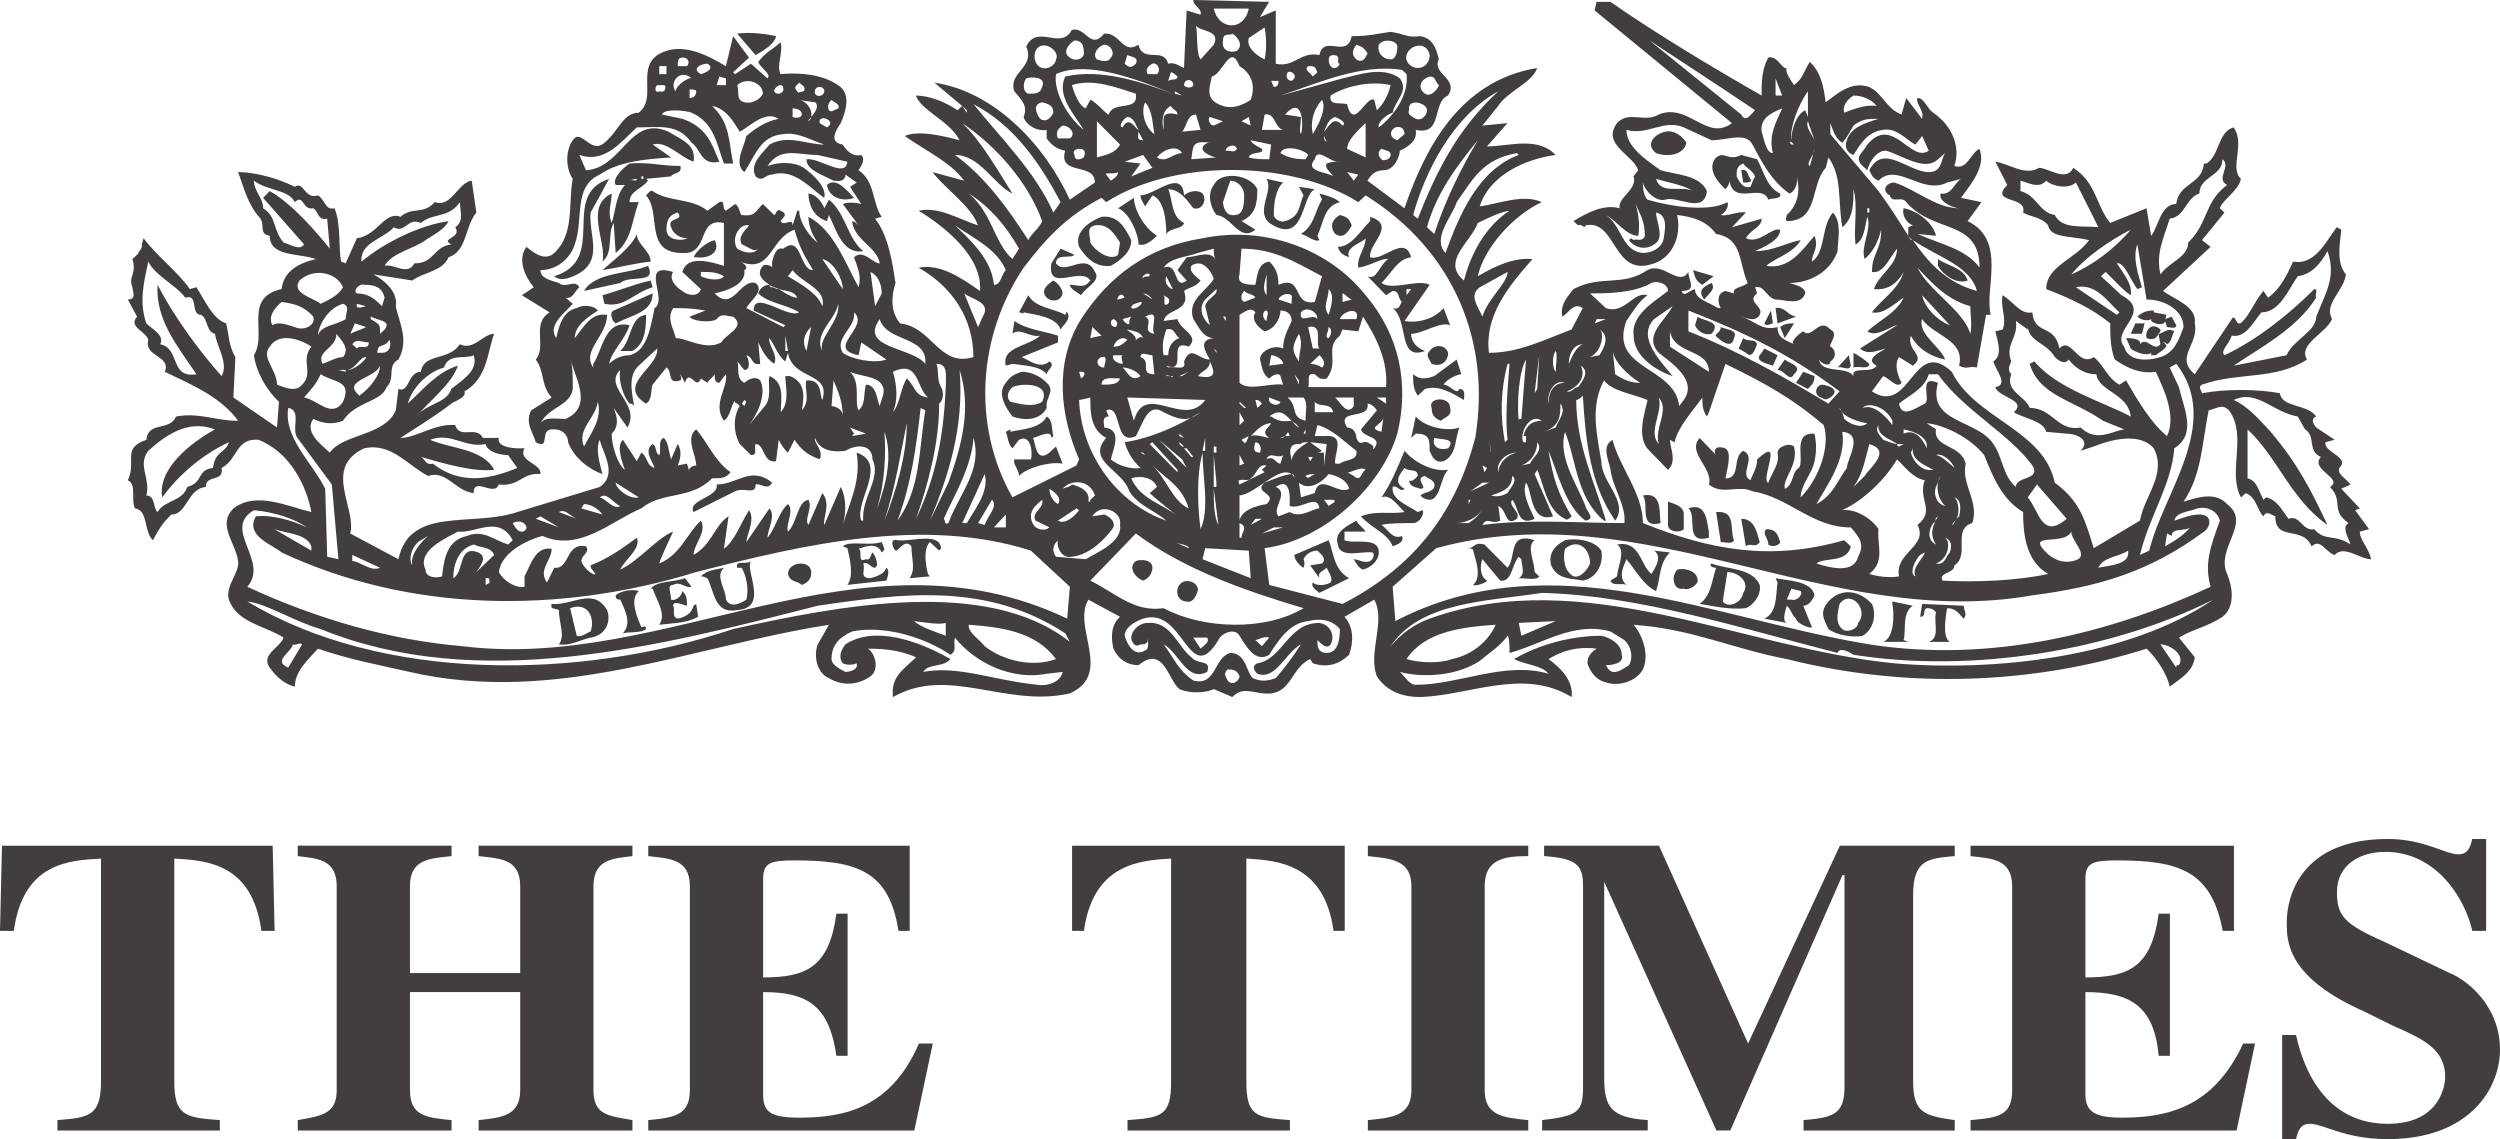 <svg xmlns="http://www.w3.org/2000/svg" fill="none" viewBox="0 0 248 113" height="113" width="248">
<path fill="#423e3e" d="M234.092 52.739L235.008 52.496L233.632 50.612L234.092 50.431L232.26 48.486L233.176 48.061C232.716 47.454 231.8 47.028 232.062 46.421C233.176 45.328 230.488 44.902 230.686 43.87L231.602 43.626L229.771 42.41C229.574 42.166 229.116 41.558 229.771 41.316C228.855 40.039 226.365 40.465 226.167 39.007C223.877 38.581 220.67 38.581 218.442 39.007C218.442 38.825 217.982 38.4 218.442 38.156C222.042 36.881 225.711 37.73 228.853 35.665C227.937 34.146 230.685 33.113 231.343 31.655C230.488 30.136 232.522 28.861 232.714 27.22C231.799 26.126 232.06 24.485 232.258 22.784L231.799 22.54C230.685 24.059 229.573 26.368 227.477 25.943C226.823 27.401 226.167 28.678 224.991 29.529L224.532 28.861C223.616 29.954 223.156 31.231 222.502 31.838C222.306 32.082 222.042 32.264 221.844 31.838C221.844 31.838 221.584 31.231 221.388 31.657L217.719 37.126C215.689 35.424 218.179 34.149 217.719 32.082C217.982 30.382 215.689 29.712 214.575 28.863L219.291 24.488L218.44 23.82L220.666 21.085L220.207 20.66C220.47 19.809 222.038 18.959 222.302 17.743C221.122 16.65 222.762 14.341 221.582 12.638C220.009 13.064 220.207 15.373 218.895 16.224H218.631C218.437 18.35 216.145 18.107 215.882 20.234C214.308 20.234 214.115 22.542 213.392 23.393L212.936 20.658L209.332 22.116C207.957 20.475 207.957 18.107 205.663 16.648C205.009 18.107 203.178 16.648 202.262 16.648C200.886 17.499 199.312 16.223 197.941 16.041L199.12 18.349C197.284 20.233 201.15 19.381 200.69 21.084C201.344 21.509 202.522 21.509 203.18 22.36C203.376 23.635 205.473 23.393 207.239 23.819C205.929 25.702 202.983 26.37 202.983 28.68C205.209 29.531 207.503 30.563 209.334 32.082C209.334 33.115 209.334 34.573 209.794 35.666C210.908 36.457 212.28 37.125 213.854 36.883C214.77 38.827 215.884 41.318 214.968 43.262C213.394 41.986 212.022 39.678 210.908 37.734L210.25 38.159C209.071 37.552 208.615 36.094 207.699 35.424C206.125 36.459 205.473 33.298 204.293 34.573C203.834 32.082 201.804 33.297 201.606 30.989C200.426 31.233 199.774 29.956 198.66 29.288C198.397 30.382 199.12 31.658 198.66 32.691L197.941 32.873C198.2 33.966 198.66 35.243 197.744 35.85C197.941 36.701 199.314 38.157 197.941 38.401C198.2 39.434 201.15 39.678 199.772 40.892C200.886 41.562 202.718 41.743 202.981 42.837L205.011 43.018C205.927 43.018 207.501 43.627 206.387 44.719L207.697 44.293C209.332 43.626 212.278 42.835 213.656 44.475C214.966 47.026 212.74 49.154 212.28 51.645L207.699 54.38C206.845 51.645 206.389 49.763 203.834 47.879C202.72 42.593 195.913 41.56 193.619 36.883C189.754 33.297 189.556 41.318 185.694 38.827L186.808 37.308C187.463 37.552 188.184 38.585 188.64 37.977C188.184 37.126 187.921 36.094 188.38 35.424L189.752 36.275C191.128 35.241 189.098 34.817 189.556 33.297C190.214 34.573 191.589 35.422 192.961 35.666C192.505 34.392 190.212 33.115 190.668 31.657C191.782 33.297 194.989 33.722 194.337 36.275C195.187 36.701 195.187 36.275 196.103 36.457L197.019 31.231H197.479C196.825 28.68 199.118 23.819 195.186 21.935L196.561 20.051L194.531 19.625C195.645 18.107 197.017 16.465 196.363 14.764C195.447 15.19 195.184 16.89 193.873 16.465C194.531 14.521 193.614 12.455 191.778 11.178C191.124 10.753 190.928 9.72 190.208 9.72C190.012 10.329 190.928 10.936 190.664 11.786L189.094 9.72L188.634 11.36C187.064 10.753 186.803 9.295 185.425 8.627C183.594 8.018 182.282 9.295 181.104 10.146C180.908 8.627 180.648 7.169 179.534 6.136C178.876 7.169 178.876 7.776 177.96 8.445C177.697 8.02 177.044 7.169 177.241 6.745C176.781 6.926 176.325 5.468 175.409 5.71C174.751 6.926 174.751 8.201 174.751 9.478C169.972 6.743 164.275 3.34 159.756 0.182H158.38L158.186 1.033L171.805 12.213C169.316 14.097 167.484 10.147 164.537 11.362C163.161 12.213 161.587 10.936 160.408 12.213C158.838 14.339 162.047 15.372 162.507 16.892L162.047 17.499C162.507 18.774 160.408 19.625 160.671 20.658C159.101 20.233 157.462 21.084 156.09 21.935L156.546 22.36C156.81 22.116 157.266 22.786 157.266 22.36C160.41 21.693 159.954 27.647 164.079 26.126C165.91 25.519 166.832 23.391 166.372 21.328C167.942 21.509 169.318 21.935 170.234 23.211C172.921 23.637 172.46 26.128 173.377 28.072C172.921 28.498 171.807 28.498 172.005 29.107L171.155 28.863C170.235 29.107 170.432 30.138 170.695 30.563H170.432C169.516 29.954 168.138 29.712 168.138 28.68C167.484 28.861 167.024 29.531 166.832 28.861C168.402 28.861 167.486 27.827 167.486 26.977C166.57 28.496 164.996 25.943 163.426 26.796C160.871 28.496 158.842 27.221 156.092 28.68C155.238 29.712 154.782 30.38 154.975 31.413C155.698 30.987 156.092 29.954 157.008 30.563L155.894 32.689C153.141 33.722 150.651 34.999 147.706 34.999C147.25 31.413 149.541 28.498 152.027 25.702C150.195 25.521 148.362 26.37 146.592 27.403C147.25 24.486 150.195 21.328 152.943 20.051C151.111 19.2 148.622 20.233 146.788 20.476C147.704 17.499 151.109 15.799 154.319 15.373C152.487 13.489 149.734 14.522 147.506 14.522L149.539 12.215L147.05 12.457L148.62 10.512C149.539 9.054 152.025 8.205 152.485 6.746C144.756 8.021 141.351 14.766 139.321 20.66L135.652 17.925C135.916 17.499 136.31 16.892 137.226 16.892C138.405 16.892 138.865 15.373 138.865 14.948C139.781 14.522 140.631 13.915 140.435 12.882C143.188 13.489 142.009 10.147 143.644 9.48C144.758 7.777 142.009 7.354 142.728 5.894C142.465 4.619 142.009 3.768 140.897 3.586C139.521 3.768 139.323 3.342 137.947 3.16C136.576 3.342 135.918 3.586 134.086 3.586C133.626 5.894 131.333 3.342 130.877 5.47C129.045 5.044 128.387 6.746 126.556 6.321V1.033L124.982 1.7L125.901 0.182L118.369 0C118.369 0.607 119.287 0.851 119.089 1.458L117.713 1.033L117.451 6.745C116.993 6.563 116.535 6.136 115.879 6.319C115.422 4.619 113.39 6.319 112.932 4.435C111.36 5.468 111.098 3.16 109.527 3.342C108.151 5.043 107.693 2.552 106.317 2.979C105.203 5.044 102.912 2.311 101.8 4.619C102.716 6.745 99.966 7.17 100.62 9.054C101.34 9.905 101.996 10.512 101.538 11.606C101.8 12.457 102.912 13.064 103.83 12.882V13.733C104.288 14.342 104.747 14.766 105.663 14.95C104.944 17.501 108.611 16.043 108.611 18.108L106.121 19.809C103.633 14.341 98.591 9.054 92.696 8.205L95.447 10.512L95.905 10.938V11.18L95.447 10.512L94.989 10.938C93.81 10.147 92.238 9.48 90.864 9.48C91.322 10.938 94.267 12.031 95.185 13.915C93.613 13.489 91.126 12.882 89.75 13.489C91.78 14.948 94.267 16.043 95.645 17.925L92.501 17.074C93.811 18.774 96.365 20.477 97.019 22.36C94.989 21.693 93.155 20.477 91.126 20.902C93.811 22.542 97.478 25.519 97.217 28.863C95.449 27.647 93.353 26.128 91.126 26.553C94.531 28.498 96.561 31.657 96.561 35.424C93.155 36.459 92.501 32.447 89.292 32.082C88.374 30.989 88.374 29.531 88.834 28.072C88.573 26.372 88.178 23.393 86.804 21.693L87.46 21.511C86.544 20.234 86.804 17.925 85.167 16.894C85.429 16.468 85.888 15.801 85.429 15.375C84.513 15.619 83.857 14.768 83.595 14.342C82.023 14.098 83.137 12.64 83.399 12.216C83.857 11.182 84.513 9.3 83.137 8.449C81.565 7.355 79.274 7.172 77.44 7.355C76.981 6.565 77.702 5.29 77.44 4.195C76.13 5.288 76.13 5.046 75.214 6.139C75.411 6.748 76.59 7.355 76.132 7.779L74.495 6.321L72.923 7.354L72.727 7.172L74.299 5.714L72.727 3.588L72.007 6.565C70.173 5.472 67.49 4.012 65.196 5.472C63.166 6.93 65.196 9.724 63.363 11.182C61.791 11.182 61.333 13.066 59.957 14.161C58.581 15.375 57.664 12.642 56.813 13.917C56.092 14.95 56.092 16.652 56.813 17.745C56.354 20.236 57.01 23.213 54.98 25.097C54.064 25.946 52.95 25.097 52.23 24.488C51.313 25.704 52.034 27.405 52.95 28.498L51.771 29.288L54.522 30.989C52.688 32.082 54.26 34.392 53.146 35.668C54.064 36.884 53.606 38.159 54.718 39.436L52.688 40.711C52.032 41.987 52.95 43.02 53.146 43.871C54.718 44.721 53.343 42.413 54.98 42.595C55.898 42.595 56.355 43.264 56.355 43.871C57.011 45.572 58.581 46.604 59.761 47.03C59.499 45.995 59.041 44.478 59.499 43.627C59.761 44.902 61.333 47.03 59.499 48.305L51.313 50.796C46.795 52.315 40.639 50.187 39.525 55.473L34.743 52.922C35.4 50.431 31.992 46.421 36.117 44.477C38.803 43.87 40.439 46.177 42.47 47.212C44.304 46.603 45.156 48.73 46.988 48.912C46.988 47.212 49.017 49.338 49.477 48.061C51.573 48.305 51.769 46.847 53.604 47.028C53.799 45.994 51.311 45.752 52.032 44.477H51.574C50.657 44.477 49.283 44.295 49.479 43.444H47.907C47.251 42.167 45.614 43.626 45.156 42.167C43.126 41.986 41.293 43.444 39.721 43.444C41.293 42.411 43.126 41.318 44.764 40.041C44.96 39.86 46.335 39.434 46.074 38.825C48.365 37.55 48.365 34.815 49.019 33.115C47.907 33.115 46.99 34.815 45.614 34.148C44.502 35.848 42.012 34.999 41.751 36.883C40.44 36.883 40.637 39.008 39.525 38.583L39.263 40.709C38.149 43.262 34.024 43.018 32.714 44.902C31.796 44.051 30.159 42.837 31.078 41.56C31.994 41.986 32.91 42.167 34.024 41.742C35.203 39.858 37.887 39.858 38.345 38.4C39.263 37.548 38.345 36.274 39.525 35.665C40.639 33.72 39.525 31.837 39.263 30.378C39.525 28.859 37.887 27.643 37.037 27.218L40.9 27.825C42.014 26.976 43.848 26.976 44.504 25.517C46.337 24.91 46.076 22.54 47.253 21.082L46.795 17.921C45.42 18.103 44.765 20.656 43.128 20.047C42.016 21.324 40.902 20.473 39.723 21.506C38.151 20.897 37.431 23.388 35.401 23.632L34.288 26.123L33.83 25.941C33.568 24.483 33.83 22.115 33.175 20.655C32.258 20.898 32.258 19.803 31.538 19.38C30.163 19.805 30.163 17.921 29.245 18.529C27.673 17.74 25.381 17.07 23.613 17.07C24.267 18.771 24.531 20.231 25.839 21.689C26.299 22.357 25.645 23.208 26.757 23.39C26.757 25.516 29.703 25.092 31.34 25.699C29.506 26.125 28.131 26.976 27.935 28.676C24.071 29.527 26.559 33.111 25.183 35.237C25.38 36.696 26.297 38.58 27.673 39.856L27.477 42.408L23.155 39.431L23.352 35.421C22.696 34.388 22.696 33.113 22.436 32.079C21.126 31.653 20.406 29.953 19.488 28.494L18.834 28.676C17.655 26.976 15.429 25.273 14.249 23.632L14.053 24.239C14.249 24.665 13.397 25.272 13.79 25.09L13.139 25.701C13.597 27.22 12.681 27.401 13.139 28.496C13.139 28.861 13.597 29.712 12.681 29.712L13.597 31.413C12.681 32.447 14.515 32.871 14.711 33.722C14.253 35.422 17.004 35.241 16.348 36.883C19.034 38.157 21.98 39.434 23.617 41.743C21.326 41.743 19.754 40.892 17.462 41.318C16.806 42.837 14.711 41.743 14.515 43.627C12.025 44.478 13.597 45.753 12.681 47.637C13.597 48.063 12.943 49.581 13.401 50.433C14.711 50.614 14.253 52.74 15.169 53.591C15.627 52.74 16.087 51.891 17.002 51.04C18.574 51.04 18.574 48.486 20.408 48.305C20.408 47.03 22.241 47.879 21.98 46.421C23.617 45.57 23.355 43.444 25.647 43.627C28.856 44.902 30.428 48.305 30.886 50.798C28.396 50.189 25.385 48.732 23.159 50.433C21.522 52.072 23.355 53.775 23.617 55.658C23.813 56.935 21.98 58.393 22.897 59.912C23.813 61.796 26.564 62.22 28.136 63.254C27.678 64.348 25.843 64.955 26.763 66.231C27.482 67.266 28.398 67.934 29.25 68.115C29.25 66.657 30.43 65.564 31.544 64.348C34.489 65.382 37.699 65.989 40.646 66.657C55.184 69.999 68.609 64.106 82.231 61.98L81.117 63.924C80.659 65.199 81.117 66.84 82.231 67.266C83.605 68.115 85.176 67.935 86.356 67.084C87.272 66.415 86.814 64.775 86.092 64.349C87.926 64.349 89.301 64.531 90.875 65.201C89.303 66.659 88.386 67.266 88.582 69.15C94.082 65.991 99.779 70.243 106.132 68.785C110.454 66.84 106.329 62.222 107.966 59.488L111.11 61.189C110.194 61.98 110.194 63.254 110.454 64.348C110.913 65.382 111.829 65.989 112.943 65.989C115.433 63.924 115.891 67.508 117.003 68.358C117.919 68.783 119.556 68.783 120.408 68.358L122.242 69.148C123.421 67.934 124.535 68.966 126.105 68.783C128.135 68.539 128.135 66.23 129.97 65.38L130.234 65.806C131.606 66.23 132.72 65.988 133.834 64.955C134.293 63.68 134.293 62.22 133.378 61.187L136.323 59.487C137.503 61.613 135.665 64.773 136.587 67.083C137.503 68.541 139.073 69.148 140.908 69.148C145.883 68.966 151.122 66.23 155.904 69.148C156.1 67.508 154.79 66.23 153.61 65.38C154.982 64.529 156.556 64.106 158.389 64.346C157.735 64.772 157.474 65.197 157.474 65.806C157.737 66.655 158.389 67.506 159.305 67.69C160.419 68.114 162.255 67.69 162.974 66.413C163.628 64.955 162.974 63.071 162.058 61.98C167.95 62.403 171.817 64.348 177.252 65.382C189.105 68.359 201.611 67.935 212.943 64.348C213.859 65.199 214.973 66.839 215.237 68.115C216.351 67.266 217.53 66.657 217.723 65.199L216.153 63.254C217.528 62.403 218.902 62.22 220.474 61.189C221.846 60.094 221.39 58.03 220.93 56.937C219.751 54.385 223.42 51.893 220.93 50.011C219.751 48.736 217.984 49.343 216.609 49.768C218.444 47.033 218.444 43.875 219.098 40.714C220.014 40.472 220.474 40.046 221.128 40.714C222.96 43.267 220.932 46.852 222.307 49.343L222.767 48.917C223.881 49.343 223.881 50.618 224.534 51.225C224.797 50.618 225.253 51.043 225.713 51.225C225.713 53.776 228.397 52.076 229.313 54.202C230.232 53.351 230.688 54.809 231.606 55.053C232.526 54.02 234.096 55.479 235.21 55.479C235.008 54.38 234.092 53.59 234.092 52.739ZM221.388 33.295C222.764 33.539 223.418 32.08 224.334 30.987C226.165 30.987 227.021 28.68 227.937 27.403C229.309 27.221 230.23 26.126 230.883 24.912C231.799 27.403 230.686 29.105 229.769 31.413C229.769 32.871 227.475 33.722 226.823 35.241L221.584 36.275C224.334 34.392 227.739 32.689 229.769 29.531C229.573 29.287 230.032 28.68 229.573 28.68C227.021 31.231 223.877 33.722 220.668 35.241C220.209 34.815 221.126 34.148 221.388 33.295ZM201.808 35.848L201.348 36.092C202.267 39.251 205.669 39.676 208.62 41.743L210.716 42.593C209.34 42.837 207.962 43.87 206.394 42.411C204.101 42.837 203.641 40.467 201.35 40.467C200.894 39.251 198.864 38.825 199.518 37.125C199.127 36.699 199.322 36.274 199.518 35.848C198.864 34.148 200.241 33.539 199.978 31.838L201.157 32.689V32.447C201.352 33.966 202.989 33.966 203.841 35.424C204.105 35.668 204.757 36.275 205.217 35.668C205.673 36.277 206.592 37.126 207.966 37.126C208.162 38.827 211.11 39.008 211.372 41.318C208.618 39.858 204.099 38.583 201.808 35.848ZM42.672 43.626C44.767 42.835 46.078 44.477 48.173 44.051C48.369 44.902 49.745 45.144 50.399 45.144L51.315 46.419C48.367 47.635 45.618 48.059 42.932 45.994C42.212 46.175 42.212 45.568 41.754 45.326C44.046 45.994 46.993 46.845 49.023 46.603C47.913 44.477 44.508 44.477 42.672 43.626ZM44.048 36.457C44.508 34.999 46.078 35.666 46.995 35.241C47.453 36.699 46.079 37.55 44.769 38.583C44.311 40.041 42.216 40.041 41.298 41.318C42.674 39.678 44.769 38.157 45.425 36.275C43.395 36.883 42.02 38.583 40.448 40.041C40.904 38.4 42.476 36.881 44.048 36.457ZM21.98 37.306C19.754 34.815 17.264 31.413 15.627 28.254C15.431 31.657 17.46 34.148 19.49 37.125C16.804 37.55 17.918 34.571 15.889 34.148C16.346 33.297 15.167 32.689 14.513 32.082C13.791 29.956 14.251 28.072 14.709 25.945C15.429 27.403 17.46 28.254 18.376 29.531C19.752 29.105 18.836 31.231 19.948 31.231C20.669 31.657 20.408 32.871 21.324 33.115C21.52 34.39 22.699 36.092 21.98 37.306ZM21.127 46.419C19.49 46.601 20.21 47.878 18.574 48.303C18.116 49.761 16.348 49.58 15.627 50.794C15.169 50.429 15.431 49.154 14.515 49.154C14.973 47.452 13.597 46.175 14.711 44.719C16.348 43.261 18.574 41.56 21.326 42.593C19.032 43.87 15.627 46.421 16.087 49.338C17.659 47.212 19.95 45.146 22.701 43.87C22.438 44.901 21.326 44.719 21.127 46.419ZM215.233 21.691C216.803 21.509 216.803 19.625 218.179 19.2C218.179 17.499 220.472 17.499 220.472 15.797C221.388 16.465 219.749 17.741 220.928 18.349C218.635 20.049 219.096 22.116 217.067 24.061C217.067 25.519 215.235 25.943 214.314 27.22C213.857 25.093 214.577 23.817 215.233 21.691ZM203.837 21.326C202.267 21.082 202.071 19.381 200.432 18.956V17.923C201.155 18.105 202.267 18.774 202.987 17.923C203.641 18.53 205.213 18.774 205.933 18.105L208.159 22.54C206.589 22.36 204.559 22.784 203.837 21.326ZM211.368 22.784C209.798 24.668 207.506 26.368 205.477 27.22C206.848 25.519 209.338 23.817 211.368 22.784ZM209.99 31.231L205.931 28.496C207.961 28.071 209.075 29.954 210.252 30.987L209.99 31.231ZM214.314 35.422C212.942 35.848 211.104 35.848 210.714 34.39C209.338 32.688 213.659 30.987 210.45 29.285L208.42 27.401L208.88 26.976C209.796 27.825 210.45 28.676 211.366 29.283C211.562 28.25 210.712 27.218 209.99 26.123C210.714 25.941 211.366 27.823 212.024 28.676L212.48 28.494C212.024 26.976 211.564 25.517 212.024 24.241L212.94 29.71C214.771 29.71 216.605 30.804 216.605 32.445C216.149 33.722 215.689 34.997 214.314 35.422ZM211.104 54.624C211.368 56.082 209.075 56.082 208.159 56.325C208.618 55.231 210.254 55.231 211.104 54.624ZM205.475 52.739C205.475 53.771 207.505 55.23 205.669 55.655C204.559 55.899 203.639 55.473 202.985 54.804C200.89 52.739 204.753 54.197 205.475 52.739ZM190.019 57.176C189.3 56.932 190.019 55.473 190.479 55.05L190.935 54.806C190.935 55.231 189.56 56.325 190.019 57.176ZM188.384 57.176C187.464 57.357 186.158 57.176 185.435 56.932C187.074 55.655 186.158 54.015 186.35 52.496C185.696 51.464 184.061 50.431 182.751 50.612C184.977 49.58 187.072 47.452 188.186 45.568C188.84 46.175 189.756 47.452 190.935 47.634C190.216 49.578 192.049 50.611 190.216 52.069C191.33 54.197 187.924 54.806 188.384 57.176ZM182.949 53.59C175.676 55.655 169.785 54.624 162.972 51.889C162.972 48.912 160.679 46.421 159.961 43.627C158.847 44.295 159.567 45.572 159.765 46.604C159.961 48.305 161.339 50.189 161.141 51.891C156.819 51.891 151.777 51.465 147.061 52.072C147.517 51.221 147.911 52.072 148.827 51.647L148.631 50.189C149.551 50.614 149.289 52.315 150.466 51.465C150.922 50.798 149.551 50.189 150.007 49.581C150.661 50.189 150.466 52.316 152.233 51.465C151.777 50.433 150.922 48.914 151.382 47.881C152.036 48.732 151.777 51.891 154.066 51.223L152.235 47.032L152.498 46.606C153.152 48.064 153.414 50.616 155.247 51.467C155.444 51.649 155.642 51.467 155.905 51.223C154.53 48.916 154.07 47.456 153.612 44.722C154.528 46.848 155.247 50.19 157.277 51.649C158.391 51.467 157.277 50.616 157.277 50.19C156.361 47.883 154.528 45.33 155.247 42.839C156.361 45.573 156.361 49.339 159.113 51.649H159.307C158.197 47.881 156.361 44.053 156.361 39.68C156.558 39.68 156.821 39.436 157.019 39.254C157.279 43.629 157.739 48.064 160.229 51.65C161.6 49.767 158.853 47.883 158.853 45.757C158.393 43.022 157.739 40.289 159.116 37.737C159.967 38.83 161.8 39.012 163.438 39.681C163.174 40.896 162.258 43.449 163.632 44.724L165.467 46.608C166.383 45.757 165.664 44.482 165.664 43.631L166.12 43.875C166.383 42.416 168.15 40.472 168.873 39.439C168.873 40.046 168.873 40.714 169.329 41.323L169.525 40.898L171.164 36.099C175.026 37.983 177.71 39.441 180.919 42.174C181.577 44.3 180.463 47.461 178.629 49.344C178.629 48.068 179.743 47.037 180.001 45.76C180.198 44.858 180.198 43.928 180.001 43.025C177.708 42.844 179.085 45.76 178.431 46.428C177.708 46.853 177.971 48.068 177.056 48.493C176.792 47.461 178.431 46.184 177.971 44.302C177.515 43.876 176.336 44.302 176.336 44.909C176.596 46.002 175.678 47.035 175.42 47.886C174.566 47.642 177.056 43.025 174.306 45.577C174.306 46.428 173.846 47.035 173.648 47.642C172.469 47.035 174.306 45.333 172.929 44.726C171.815 45.333 172.733 47.461 171.163 47.461C171.357 46.428 171.817 44.909 171.163 44.484C169.983 44.058 169.983 44.909 170.243 45.151L168.607 43.451C167.297 44.909 169.983 46.428 169.523 48.068C170.899 49.163 172.469 48.068 173.845 48.737C177.514 49.344 179.74 52.322 183.603 52.322C184.519 53.354 184.979 54.022 184.323 55.238C183.867 56.939 181.573 56.331 180.198 55.906C180.917 55.238 183.209 55.906 183.603 54.205L182.949 53.59ZM147.061 50.431C146.797 51.04 146.341 51.464 145.685 51.889H144.506C145.227 51.887 146.599 51.464 147.061 50.431ZM145.683 50.005V49.58H145.88L145.683 50.005ZM147.911 49.154C149.287 48.729 150.007 48.303 150.007 47.21C150.661 47.635 149.743 48.485 149.551 48.91C149.091 49.154 148.629 49.336 147.911 49.154ZM150.922 46.177C152.036 45.752 152.496 44.719 152.496 43.87C153.15 44.719 152.036 45.326 151.777 45.995L150.922 46.177ZM159.961 34.571C159.961 35.848 161.597 37.306 162.711 37.974C161.795 37.974 161.141 37.73 160.225 37.123L159.961 34.571ZM164.546 39.432C165.66 40.707 164.086 42.409 164.546 44.049C163.432 42.835 165.002 40.891 164.546 39.432ZM182.949 41.56L182.753 40.891C182.753 40.709 182.489 40.709 182.489 40.465L182.753 40.891C183.209 41.56 184.979 41.984 185.242 41.984C184.519 42.591 183.405 41.984 182.949 41.56ZM185.435 44.051C187.728 44.719 185.435 46.421 184.979 47.212L183.865 48.305C184.78 47.028 184.979 45.752 185.435 44.051ZM182.751 42.835C184.977 43.017 183.207 45.57 183.207 46.419C182.291 47.635 181.835 49.154 180.196 50.004C181.112 48.303 183.207 45.57 182.751 42.835ZM188.84 43.018V42.593C190.019 42.837 190.935 43.262 191.133 44.051V44.477C190.935 44.051 190.216 42.409 188.84 43.018ZM189.56 44.901L189.756 44.475C189.56 45.568 190.935 46.175 191.786 46.601C190.674 46.845 189.756 45.752 189.56 44.901ZM191.786 51.887C192.246 51.645 191.786 51.462 192.245 51.22C191.786 52.071 191.33 52.92 192.049 54.015C191.133 53.59 191.33 52.496 191.786 51.887ZM194.079 49.58L193.883 49.336C194.541 49.58 194.541 50.429 194.343 51.22L194.079 51.464C193.883 51.645 193.883 52.071 193.623 52.071L194.079 51.464C194.341 51.038 194.341 50.187 194.079 49.58ZM192.049 45.144C192.703 44.901 193.623 45.752 193.881 46.419C193.623 46.177 192.509 45.144 192.049 45.144ZM192.509 47.21C192.049 47.878 192.049 49.336 192.965 50.187C192.049 50.005 191.786 48.912 192.049 48.303L192.509 47.21ZM193.163 53.59L192.967 53.346C193.625 53.59 193.625 54.197 193.427 54.804C192.967 55.23 192.967 56.081 192.051 55.897C193.163 55.473 193.425 54.197 193.163 53.59ZM193.881 56.081C195.455 55.048 193.621 52.496 195.651 51.887C196.371 49.761 194.537 48.059 194.993 45.994C194.537 44.049 191.784 44.477 192.047 42.591L191.132 41.984C192.963 42.166 195.453 43.442 196.83 45.144C197.746 47.452 198.662 49.58 200.692 50.796C200.692 52.74 200.888 55.657 203.181 56.932C200.236 57.599 195.913 57.783 192.702 57.599C192.246 56.75 193.881 56.932 193.881 56.081ZM205.015 51.464C202.525 53.59 202.266 50.612 201.153 49.338L202.069 48.061L205.015 51.464ZM191.33 37.125H192.245C194.8 40.709 199.316 43.018 201.61 46.177C202.525 47.635 199.974 47.212 199.974 48.303C198.664 47.21 198.664 45.326 197.748 44.051C196.109 41.56 191.133 41.986 192.247 37.976C190.218 37.125 191.593 39.676 190.937 40.041C190.021 40.467 188.644 41.56 188.386 40.041C189.3 39.251 190.935 38.583 191.33 37.125ZM188.84 44.051L188.384 44.295C188.188 44.295 188.188 44.051 188.188 44.051C187.924 44.051 187.464 43.87 186.812 43.626C186.616 43.261 185.896 42.835 186.352 42.167C186.158 43.261 187.728 43.626 188.188 44.051H188.84ZM187.726 41.742V42.167C187.072 41.316 185.894 40.041 184.78 40.467C185.24 39.858 187.074 40.283 187.726 41.742ZM190.674 29.287L193.427 32.264C192.246 31.838 190.935 30.562 190.674 29.287ZM195.455 33.113C194.801 30.805 191.33 28.861 190.216 26.552C191.786 28.252 193.161 29.712 195.455 30.38C195.455 31.231 195.653 32.264 195.455 33.113ZM183.865 9.478C184.78 9.478 185.696 9.903 186.158 10.511C184.979 10.329 183.603 10.936 182.949 11.178C182.751 10.511 183.207 9.903 183.865 9.478ZM181.571 12.213C181.835 12.881 182.027 13.732 182.751 14.157C183.207 13.732 183.601 12.881 183.865 12.455C184.78 11.787 185.24 11.787 186.35 11.787C184.979 12.213 183.601 12.638 183.207 13.913C182.947 14.521 183.207 15.188 183.865 15.372C184.519 14.339 185.24 13.064 186.81 12.881C188.186 12.637 189.104 13.913 190.019 14.339L190.674 13.488L191.332 14.946C189.562 16.223 187.728 11.36 185.242 14.339C184.782 15.188 183.867 15.614 184.782 16.465L185.242 16.89C185.437 16.039 186.158 14.946 187.074 14.946C188.644 15.372 190.935 17.072 192.247 15.797L192.967 15.188C192.511 15.797 192.703 17.072 191.332 17.072C189.302 17.072 186.812 14.155 185.437 16.89C185.7 17.498 185.896 17.741 186.352 17.923C188.188 16.041 190.674 19.381 193.165 18.105L194.541 17.741C193.883 18.105 193.625 19.381 192.511 19.2C192.247 20.051 193.883 20.658 194.343 20.658C192.049 20.658 190.021 18.774 187.924 18.107C187.074 18.107 186.614 18.958 187.464 19.383C187.728 20.234 188.644 19.383 189.104 20.051C191.788 23.211 196.372 21.692 196.372 26.552C194.997 24.668 192.511 24.242 190.218 23.21L192.049 23.391C191.786 22.116 190.218 20.9 188.84 20.656C188.644 21.326 189.104 22.115 189.756 22.358L189.3 22.54V23.391C189.56 23.635 189.56 23.817 189.756 23.817C192.246 25.517 195.455 26.368 196.107 28.861C193.161 28.071 191.328 26.126 189.756 23.817H189.56L189.3 23.391C188.384 21.933 187.464 20.475 186.35 18.956L181.571 13.304V12.213ZM185.24 21.084V20.658H185.435V21.084H185.24ZM179.999 13.913C179.74 13.304 179.084 12.637 179.345 12.03L179.999 13.913ZM179.999 14.764L179.543 16.465C179.082 16.223 179.999 15.372 179.999 14.764ZM179.345 9.052V11.604L179.082 10.936C178.166 11.362 177.706 12.881 177.706 13.913C177.514 12.638 178.429 10.329 179.345 9.052ZM177.706 14.097L177.97 14.341H177.706L177.512 14.097H177.706ZM176.136 7.776L176.79 9.478H176.136V7.776ZM176.79 10.755C176.136 12.213 175.418 13.489 175.874 15.19C175.22 15.19 175.024 13.915 174.76 13.064C174.562 11.787 175.676 11.178 176.79 10.755ZM163.626 4.01C166.839 6.136 170.701 8.629 174.106 10.936C173.646 11.362 173.19 12.213 172.731 11.362L163.626 4.01ZM165.002 23.817C164.739 24.668 163.823 25.093 162.972 25.093C160.877 24.912 160.877 22.359 159.303 21.326C160.417 21.933 161.337 23.391 162.516 23.391C162.711 22.358 162.516 21.084 162.253 20.233C162.709 21.326 163.169 21.933 163.169 23.391C162.972 24.061 162.253 23.635 162.055 23.817L161.791 23.635L161.595 23.817C162.055 24.485 163.169 24.91 164.084 24.242C165.198 23.635 164.281 21.935 164.281 21.084C165.462 21.326 165.2 22.784 165.002 23.817ZM174.562 31.231C175.022 30.38 173.19 29.954 174.303 29.105L174.106 28.496C175.022 28.252 175.22 29.529 176.136 29.712C177.052 29.712 178.626 30.38 179.082 29.105C179.082 28.496 178.166 28.254 177.512 28.071C179.541 28.071 181.571 26.977 182.291 24.912C182.291 23.819 182.751 22.116 181.835 21.084C180.655 22.36 181.112 25.093 179.74 25.945C179.74 25.095 180.459 24.67 179.999 23.393C178.885 24.67 177.514 26.796 175.22 26.37C175.874 25.702 177.97 25.095 178.626 23.819C177.25 24.062 175.873 24.912 174.106 24.912C175.022 24.486 176.592 23.819 176.592 22.786C175.676 22.542 174.562 24.244 173.19 23.637C173.646 22.786 174.76 22.544 174.76 21.693L171.815 22.542L173.19 21.084C172.467 20.902 171.355 21.509 170.701 21.328C171.161 21.084 171.551 20.476 171.355 20.051C169.523 21.084 165.66 20.476 163.434 19.807C162.974 19.381 162.974 18.349 162.974 18.107C163.17 18.958 164.284 20.051 165.2 19.807C166.38 19.381 169.062 21.326 169.325 18.956C168.606 17.316 166.116 17.316 164.74 16.89C163.17 15.797 161.339 14.521 161.339 12.881C163.434 13.488 165.004 11.787 167.034 12.637L169.787 13.913C171.357 13.913 173.192 13.062 173.846 14.339C174.762 16.039 175.678 17.923 177.515 19.2C178.17 18.956 178.431 17.923 178.17 17.316C178.629 18.774 178.433 20.233 177.254 21.326C177.254 21.508 177.058 21.691 177.254 21.933C180.463 21.933 179.547 18.349 181.115 16.646L181.379 15.614C182.754 17.498 182.295 19.805 182.754 22.54C183.868 21.691 183.868 20.049 183.868 18.773C184.324 20.473 183.868 22.54 184.065 24.241C184.98 23.815 184.98 22.358 185.244 21.508C185.7 22.782 184.521 24.485 184.98 25.699C185.896 24.908 186.352 23.815 186.616 22.782C186.616 24.908 185.7 25.092 185.7 26.976C186.814 27.218 187.466 25.517 188.19 24.666C188.19 26.367 186.354 27.218 185.896 28.676C187.466 28.858 188.386 27.825 188.842 26.976C188.386 28.676 186.616 29.71 185.698 30.985C186.812 31.229 187.924 30.134 188.842 29.527C188.188 30.985 186.352 31.835 185.242 32.869C186.158 33.537 187.728 32.262 188.188 32.262L184.519 34.57C185.242 35.237 186.158 34.814 187.074 34.57C186.35 34.995 184.979 35.663 186.158 36.272C185.698 37.123 183.603 36.272 183.865 37.305C183.207 36.272 180.655 37.123 180.459 35.665C180.655 36.09 181.573 36.455 181.573 35.846C182.293 35.421 182.029 34.57 181.573 34.388C181.377 34.144 182.489 33.111 181.573 32.686C180.459 31.409 179.741 33.719 178.885 32.867C178.429 33.111 177.514 33.961 177.97 34.144C177.054 33.719 176.334 33.535 176.334 32.444C174.76 32.869 174.108 31.835 172.731 31.409C172.927 31.413 174.106 32.08 174.562 31.231ZM164.283 17.741C165.462 18.105 167.032 18.349 167.948 18.956C166.839 18.349 164.74 19.381 164.283 17.741ZM167.492 30.805C173.383 33.113 177.706 35.239 182.487 38.825L181.373 40.041C177.248 37.55 172.465 34.815 167.49 32.871L167.492 30.805ZM169.521 36.881L165.66 34.39V32.871C166.116 35.239 169.521 34.571 169.521 36.881ZM163.823 28.071C164.282 27.827 165.462 28.071 165.462 28.861C164.086 29.954 161.793 31.231 162.056 33.295C162.056 35.239 164.086 36.697 165.918 37.305C165.002 36.09 162.253 33.537 164.086 31.653L165.918 30.378C165.198 31.837 162.972 33.295 164.546 34.995C165.918 36.089 168.408 37.73 167.032 39.675L166.576 40.282C166.116 36.272 159.567 36.697 161.337 31.837C162.056 30.804 162.516 29.953 163.432 29.285C162.056 28.859 161.139 31.229 159.303 30.562L157.733 29.103C159.303 29.105 162.056 29.105 163.823 28.071ZM159.303 31.655L158.193 32.08L158.387 31.655H159.303ZM158.847 32.871L158.651 32.689C159.765 33.297 159.111 34.573 158.651 35.241L157.735 35.422C158.651 34.997 159.111 33.722 158.847 32.871ZM157.016 34.148C156.358 34.392 155.902 35.422 155.64 36.092L155.705 36.457C155.442 35.666 155.902 34.148 157.016 34.148ZM156.817 36.274C157.733 36.881 157.014 37.732 156.554 38.4C156.098 38.4 155.9 39.007 155.44 38.825C156.1 38.583 157.472 37.732 156.817 36.274ZM154.328 34.815C154.524 35.241 154.328 36.274 154.328 36.881C154.066 36.699 153.872 35.422 154.328 34.815ZM155.244 37.976C153.872 37.976 153.608 39.251 153.608 40.041C153.412 39.251 154.066 37.548 155.244 37.976ZM154.788 40.465V40.039C155.442 40.891 154.524 41.742 154.328 42.41L153.149 42.835C154.328 42.41 154.788 41.742 154.788 40.465ZM152.692 35.239L152.496 38.581L152.233 39.007L152.692 35.239ZM152.952 41.742C152.036 41.742 151.382 42.167 151.121 43.261H151.384V43.87H151.121C150.659 43.018 151.777 40.891 152.952 41.742ZM151.382 35.666L150.922 41.56C150.659 41.56 150.659 41.56 150.659 41.742C150.466 40.039 150.659 36.881 151.382 35.666ZM149.551 36.092H149.745C149.551 38.583 149.289 41.56 149.551 43.626L149.287 43.87C148.827 41.316 148.827 38.825 149.551 36.092ZM150.466 44.901C149.287 45.144 148.631 46.175 148.631 46.845C148.371 45.994 149.287 44.901 150.466 44.901ZM147.911 44.719V44.901L147.715 43.626L147.911 44.719ZM147.713 47.879L145.882 48.73L147.061 47.879H147.713ZM147.061 46.177L147.517 46.421L147.257 46.847L147.061 46.177ZM146.797 28.496L149.551 26.977C149.551 28.071 147.517 29.712 147.061 31.411C146.599 30.38 145.683 29.287 146.797 28.496ZM149.743 20.9C147.257 22.54 145.882 25.275 145.227 27.827C142.934 25.943 145.882 24.061 146.599 22.116C147.517 21.691 148.629 21.084 149.743 20.9ZM150.466 15.19L150.661 15.372C146.601 16.89 144.77 21.326 143.392 25.093C142.02 23.635 144.05 21.509 144.506 20.049C146.143 17.741 147.061 15.797 150.466 15.19ZM142.278 23.21L141.558 22.54C142.474 19.198 144.504 16.465 146.599 13.913C144.964 16.648 143.392 19.807 142.278 23.21ZM148.629 9.052C144.504 12.881 142.474 17.072 140.643 21.691L140.183 21.326C141.362 17.072 144.048 11.604 148.629 9.052ZM136.319 9.903C135.469 9.478 134.29 13.064 133.632 10.329C132.912 10.147 131.8 10.511 131.996 9.478C133.632 8.445 136.121 8.02 137.955 8.445C137.695 9.478 137.235 10.329 136.583 10.936L136.319 9.903ZM133.634 14.764C133.634 13.913 134.748 12.881 135.469 12.213V15.616L133.634 14.764ZM134.748 17.316L134.292 17.923L133.634 17.072L134.748 17.316ZM132.262 17.499C131.802 17.074 129.312 17.074 130.426 15.799C130.69 14.522 132 16.224 132.916 16.043C132.456 16.043 132 16.043 131.606 16.224C131.34 16.648 131.998 17.072 132.262 17.499ZM131.148 9.903C131.604 10.755 130.884 12.213 130.232 13.306C130.096 12.712 130.108 12.097 130.267 11.507C130.426 10.918 130.727 10.37 131.148 9.903ZM131.34 13.064V13.489L131.604 14.098C131.34 13.917 131.34 13.733 131.34 13.489V13.308V13.064C131.604 12.455 131.8 11.787 132.454 11.606C132.914 11.787 133.634 12.215 133.178 12.457C132.262 11.362 131.802 12.638 131.34 13.064ZM137.039 15.797C136.583 15.372 136.776 14.946 137.039 14.764C137.499 14.946 137.955 14.946 137.955 15.372C137.955 15.797 137.237 16.041 137.039 15.797ZM138.613 13.913C137.955 13.732 137.697 13.062 138.417 12.637C139.071 12.455 139.332 12.881 139.332 13.304L138.613 13.913ZM140.444 11.787C140.181 11.606 139.529 11.362 139.79 10.936C139.527 9.72 141.557 10.146 141.557 10.936C141.558 11.362 141.099 12.03 140.444 11.787ZM142.738 8.445C142.738 8.627 142.018 9.72 141.362 9.296C140.446 8.629 141.099 7.777 141.822 7.596C142.474 7.594 142.278 8.02 142.738 8.445ZM139.529 5.468C139.792 4.435 141.558 4.01 141.822 5.468C141.822 6.136 141.362 6.745 140.643 6.745C139.985 6.745 139.332 6.136 139.529 5.468ZM136.777 4.435C137.237 3.766 138.613 4.01 138.613 4.617C138.613 5.285 138.417 5.892 137.955 5.892C137.237 5.894 136.583 5.286 136.777 4.435ZM134.553 4.435C135.009 4.617 135.207 4.617 135.663 5.286C135.469 5.712 135.207 6.319 134.553 5.894C134.093 5.468 134.093 5.043 134.553 4.435ZM132.262 5.468C133.178 5.468 132.456 6.319 132.916 6.319C132.72 6.745 132.262 6.928 132 6.563C131.802 6.319 131.604 5.468 132.262 5.468ZM129.772 6.561C130.426 6.561 130.426 6.561 130.688 7.169L130.232 7.594C129.968 7.169 129.311 6.926 129.772 6.561ZM127.742 7.169C128.133 6.926 128.856 7.594 128.133 8.02C127.742 8.02 127.479 7.594 127.742 7.169ZM139.069 6.926L139.529 7.352C139.792 9.478 138.153 11.604 136.776 12.638C136.581 12.213 137.499 11.362 138.151 11.18C138.415 9.905 139.79 9.054 138.874 7.777C137.235 6.563 135.009 7.352 133.176 7.777L127.017 9.48C130.884 8.203 135.009 6.319 139.069 6.926ZM127.479 11.362C129.311 9.296 129.311 12.638 129.053 13.306C128.856 13.064 129.053 12.213 129.053 11.606L127.479 11.362ZM129.772 15.372L129.509 15.797C128.395 15.797 127.742 15.616 127.019 15.188C127.283 14.339 129.311 14.764 129.772 15.372ZM126.825 8.02C126.825 8.201 126.825 8.629 126.365 8.629L126.101 8.02H126.825ZM127.283 12.881H125.187L125.451 11.362C126.563 11.178 126.365 12.638 127.283 12.881ZM120.864 10.329C119.554 9.72 120.012 8.629 120.208 7.594C121.322 7.35 122.042 4.191 122.959 6.561C124.27 7.352 124.531 8.627 124.073 9.903C123.158 10.511 122.044 10.936 120.864 10.329ZM122.698 14.764C122.502 15.19 122.042 14.946 121.78 14.946H121.584C121.586 14.521 122.502 14.157 122.698 14.764ZM120.668 15.616L118.18 15.797C118.377 14.521 118.18 13.913 120.014 14.157C120.21 14.097 119.294 14.157 119.294 14.764C119.294 15.19 120.406 15.616 120.668 15.616ZM120.406 12.455C120.014 12.455 119.752 11.787 120.014 11.604L121.324 12.03L120.406 12.455ZM121.324 4.01C121.324 3.16 122.044 3.584 122.24 3.342C122.7 3.586 123.419 4.435 122.7 5.043C122.044 5.286 121.128 5.043 121.324 4.01ZM123.877 11.604L124.073 12.455L123.158 12.03L123.877 11.604ZM125.185 14.764C124.728 14.521 124.073 14.157 124.073 13.913L126.101 14.339L125.907 15.797C125.184 15.797 124.529 15.797 123.875 15.616C124.073 14.946 125.449 15.372 125.185 14.764ZM125.449 2.733C125.645 3.766 125.645 5.041 125.449 5.892C124.531 5.466 123.615 4.617 123.877 3.766L125.449 2.733ZM123.877 0.851C123.419 3.16 120.866 2.977 120.406 0.851H123.877ZM120.406 4.435L119.096 5.894C118.638 5.286 118.834 3.342 118.638 2.552C119.096 3.16 121.128 2.977 120.406 4.435ZM119.096 12.881L117.263 13.062C117.72 12.637 117.72 11.36 118.638 11.36L119.096 12.881ZM118.377 8.445C118.18 8.871 117.459 8.627 117.459 8.445C117.459 7.776 118.377 7.776 118.377 8.445ZM116.543 9.296V9.052L117.263 9.478L116.543 9.296ZM117.263 15.19C116.347 15.19 115.691 16.224 114.773 15.616C115.429 14.764 116.805 14.339 117.263 15.19ZM116.149 10.511C116.345 10.936 116.805 10.936 116.805 11.362C116.149 11.18 115.429 11.18 115.429 11.787V12.881C115.233 12.213 115.233 10.936 116.149 10.511ZM116.149 7.169C116.345 7.169 116.541 7.35 116.805 7.594C116.805 8.02 116.347 7.776 115.887 8.02L116.149 7.169ZM114.317 6.319C114.775 6.138 115.233 6.928 114.775 7.352H113.859C113.595 6.926 113.857 6.561 114.317 6.319ZM111.827 5.468C112.483 5.71 112.941 5.71 112.68 6.319C112.222 6.745 112.025 6.745 111.566 6.319L111.827 5.468ZM109.536 4.435C110.192 4.435 110.65 5.286 110.192 5.71C109.996 6.136 109.536 6.136 108.816 5.892C108.356 5.468 108.814 4.617 109.536 4.435ZM106.588 4.01C107.243 4.01 107.504 4.435 107.504 5.043C107.7 5.894 106.588 6.136 106.129 5.71C105.409 5.286 105.869 4.435 106.588 4.01ZM102.725 5.043C103.381 3.766 105.215 5.043 104.755 5.894C104.755 6.319 104.099 6.928 103.379 6.745C102.725 6.561 102.463 5.71 102.725 5.043ZM101.809 7.776C102.267 7.594 103.839 7.594 103.381 8.627C103.185 9.295 102.725 9.295 102.005 9.295C101.349 9.052 101.546 8.02 101.809 7.776ZM103.183 11.787C102.725 11.178 102.463 10.329 103.379 10.147C104.099 10.329 104.491 10.511 104.491 11.18C104.297 11.604 103.839 12.213 103.183 11.787ZM104.755 7.352C107.964 5.894 113.136 8.02 116.347 9.296C113.399 8.203 109.272 6.745 105.673 7.596C104.757 9.48 106.59 11.362 107.506 12.882C105.869 11.604 104.493 9.052 104.755 7.352ZM111.566 16.041L113.399 15.372L114.317 16.648L112.222 17.499L113.138 16.224L111.566 16.041ZM111.369 12.638C110.911 12.638 111.369 11.787 111.827 11.606C112.483 11.606 112.68 12.457 112.941 12.882C112.68 12.881 112.024 11.362 111.369 12.638ZM113.399 13.913C112.68 13.913 112.941 13.488 112.941 13.062L113.399 13.913ZM113.595 10.147C114.317 10.938 114.317 12.213 114.513 13.306C113.595 12.638 113.138 11.178 113.595 10.147ZM106.13 13.732H104.953C104.757 13.306 104.757 12.881 105.411 12.455C106.13 12.455 106.785 13.306 106.13 13.732ZM107.504 15.616C107.243 15.797 106.588 16.041 106.588 15.372C106.327 14.946 106.785 14.764 107.046 14.764C107.702 14.764 107.702 15.19 107.504 15.616ZM108.16 9.903L107.702 10.755C107.046 10.511 106.588 9.296 106.327 8.447C108.356 7.777 110.648 8.629 112.678 9.298C112.939 11.18 110.452 9.905 109.992 11.364C109.732 11.362 108.814 10.147 108.16 9.903ZM108.814 15.616V12.031L111.108 14.341C110.65 15.19 109.732 15.372 108.814 15.616ZM110.911 17.072C110.911 17.498 110.452 17.741 110.192 17.923L109.732 17.316C109.536 17.072 110.65 17.316 110.911 17.072ZM105.213 20.051L104.491 21.084C102.723 17.074 99.318 13.732 96.568 10.329C100.63 12.455 103.183 16.223 105.213 20.051ZM94.735 15.372C97.224 15.372 98.598 18.349 100.434 19.2C99.058 17.074 97.486 14.157 95.456 12.213C98.862 14.521 102.005 18.107 103.381 21.935C103.185 22.542 102.267 23.211 102.005 23.819C99.976 20.658 97.682 17.499 94.735 15.372ZM96.11 19.2C98.14 20.475 99.778 22.36 101.088 24.668L100.434 25.701C98.598 24.061 98.402 21.084 96.11 19.2ZM94.735 22.36C96.568 23.635 98.862 24.668 99.778 26.796C99.32 27.221 99.32 28.254 98.598 28.254C98.402 25.943 96.568 24.061 94.735 22.36ZM95.914 51.887H95.456L97.682 47.026C98.14 48.729 96.765 50.431 95.914 51.887ZM98.402 49.58C99.058 50.187 97.944 51.22 97.682 52.071L97.026 51.889L98.402 49.58ZM95.653 29.105C96.372 29.712 98.402 29.954 97.486 31.413L97.026 32.447L95.653 29.105ZM94.081 51.887C93.623 52.069 93.819 51.645 93.623 51.462C94.538 49.336 96.372 46.418 96.57 43.442C97.486 46.603 95.195 48.912 94.081 51.887ZM94.081 47.879L92.247 51.647C94.081 47.212 95.653 42.411 95.195 36.699C96.372 40.465 95.456 44.051 94.081 47.879ZM93.165 40.039C93.623 39.676 93.623 38.823 93.361 38.4C92.903 37.732 93.165 36.699 92.903 36.092C94.081 36.092 93.819 37.306 93.819 38.4C93.623 43.017 92.903 47.21 90.873 51.464C92.049 48.061 93.165 44.051 93.165 40.039ZM84.978 44.901C85.436 47.635 84.324 49.761 83.603 52.071C83.864 51.22 84.061 49.58 83.406 48.303L81.769 52.071C81.573 51.464 82.489 50.005 81.573 48.912L80.197 52.071C79.737 51.464 80.655 50.431 80.197 49.58C79.083 49.761 79.083 51.887 78.167 52.739C77.906 52.071 78.823 50.612 78.167 50.004C77.252 50.794 76.988 52.313 76.138 53.346C76.138 52.496 76.988 51.22 76.334 50.429L74.042 53.771C74.042 53.164 74.958 51.464 74.304 50.612C73.386 52.071 72.928 53.59 71.814 54.441L72.272 51.22C70.897 52.071 70.635 54.015 68.802 55.048C68.802 54.015 70.177 52.739 69.523 51.645C68.147 52.92 67.493 55.048 65.396 55.897C65.658 55.046 66.312 53.771 66.77 52.737C65.2 53.344 63.366 55.653 61.531 56.504C61.989 55.47 63.626 54.439 63.168 53.344C61.793 54.378 60.221 55.47 58.583 56.079C58.583 56.504 58.845 56.504 59.043 56.93C59.043 57.174 57.929 56.504 57.668 55.653C57.668 55.046 58.585 54.802 58.126 54.195C56.096 53.77 56.556 56.504 54.982 56.321L54.262 57.779C53.344 56.504 54.722 55.653 54.722 54.437C53.15 54.193 52.692 55.895 52.036 57.172V58.205C51.12 58.386 49.941 57.596 49.483 56.747C49.745 54.802 52.234 53.586 53.804 53.162C57.471 54.802 60.681 51.644 63.628 50.427C65.658 48.727 68.605 49.576 70.635 47.45C71.553 47.45 72.011 47.45 72.469 46.843C70.897 45.75 70.175 43.866 69.063 42.589C67.949 43.441 69.063 45.143 69.063 46.174C68.802 46.174 68.147 46.418 68.407 46.843L68.145 45.992L67.228 46.174C67.49 45.566 67.688 44.715 67.228 44.048L66.572 45.566C66.31 44.715 66.31 43.866 65.852 43.441C65.198 43.622 65.656 44.899 65.394 45.141C64.934 44.897 65.198 44.29 64.738 44.048C63.822 44.715 64.738 45.748 64.934 46.418C64.082 46.174 64.28 45.324 63.624 44.899L63.166 45.75L61.791 43.624C61.071 44.292 61.791 45.992 61.987 46.601C61.333 46.175 60.677 44.293 60.677 43.017C61.333 42.409 61.333 41.558 60.873 40.465L62.247 42.41C63.622 40.039 59.757 38.4 61.527 36.697C61.331 37.73 61.789 39.249 62.443 40.039C62.706 40.039 62.706 40.039 62.903 40.283C62.706 39.007 62.247 37.306 63.363 36.274L65.196 34.571C65.392 36.455 61.069 38.156 64.082 40.039C64.738 39.676 64.542 38.581 64.738 38.156L66.114 36.455C66.768 36.881 66.114 38.156 67.49 37.73C67.686 37.548 67.49 37.305 67.49 37.123L67.947 37.974C68.405 36.455 69.061 38.823 69.519 37.548L70.173 37.974C70.435 37.548 70.631 37.548 70.893 37.123C70.893 37.548 70.893 37.974 71.351 37.974L72.007 37.123C72.269 38.398 70.631 40.039 71.811 41.74C72.467 41.314 72.467 40.282 72.925 39.675C72.728 40.038 73.121 39.856 73.383 40.282C72.727 41.314 72.727 42.833 73.383 44.049L74.497 45.143C75.216 45.143 74.758 44.475 74.954 44.049C75.872 44.049 75.676 45.994 76.984 45.75L77.248 43.624C77.444 44.049 77.904 44.717 78.164 44.899L78.82 43.624C79.539 44.717 80.195 45.143 81.307 45.568C81.767 44.717 80.653 43.868 80.85 43.442C81.307 44.717 82.683 44.901 83.862 44.717C84.976 44.049 86.548 44.049 86.548 45.568C87.464 47.452 85.434 49.336 85.631 51.645H85.434C84.717 49.761 88.187 45.994 84.978 44.901ZM63.368 49.336C62.45 49.58 61.075 48.485 61.075 47.878L63.368 49.336ZM73.583 24.242C74.304 24.486 74.762 25.093 75.22 24.668C74.762 25.275 73.844 25.093 73.125 24.668C72.471 23.635 73.386 22.116 74.304 22.36C74.042 22.784 73.125 23.391 73.583 24.242ZM73.844 26.796C74.304 26.552 73.844 26.126 73.386 25.945C76.596 27.221 76.334 23.637 78.822 22.786C79.279 24.486 79.737 25.277 80.655 26.796C79.279 26.796 79.541 23.211 77.708 24.67C76.986 24.488 76.792 25.277 76.594 25.945V26.553C76.594 26.372 75.874 26.128 75.678 26.372C74.956 27.223 75.678 27.83 76.332 28.256C76.594 28.5 76.986 28.5 77.25 28.681C77.906 28.863 78.822 28.863 79.083 29.532C78.625 29.532 77.906 29.107 77.25 28.681C76.986 28.681 76.792 28.5 76.594 28.5C76.594 28.5 76.332 28.5 76.332 28.256C75.874 28.256 75.414 28.5 75.218 29.107C76.332 30.14 77.904 30.14 79.278 30.989C78.164 31.657 74.76 28.681 74.76 30.807L77.904 32.266L77.708 32.447L74.04 30.563C74.498 29.712 75.874 28.863 74.956 28.072C73.385 27.647 72.73 30.989 70.897 29.107C72.011 28.861 74.042 28.252 73.844 26.796ZM85.174 35.239L85.436 33.964L87.926 35.665C86.812 36.09 84.52 35.665 83.605 34.997C82.689 33.539 84.98 32.445 84.719 30.987C86.354 32.445 81.769 34.571 85.174 35.239ZM84.324 42.41L85.896 43.017L84.52 43.261L84.717 43.017L84.324 42.41ZM82.489 40.283L82.685 37.732C83.143 38.825 83.601 39.858 83.601 41.316C83.603 40.465 82.687 40.283 82.489 40.283ZM79.543 40.709C79.739 39.434 80.003 37.976 78.365 37.306H77.908C77.908 38.4 78.365 39.86 77.448 40.891C77.448 39.676 77.908 37.974 76.334 37.306C76.138 37.976 76.596 39.432 75.876 40.283L74.304 42.167C74.958 41.316 76.138 39.251 75.416 37.732C74.958 37.306 74.304 37.55 73.844 37.976C72.928 37.55 73.386 36.275 73.125 35.85C73.583 36.275 73.386 36.275 73.844 36.701C74.5 36.701 74.304 35.668 74.04 35.243C74.76 35.424 74.498 36.277 75.414 36.094L75.218 33.968C75.678 34.819 75.874 35.426 76.79 36.094C77.248 35.243 76.134 34.149 76.33 33.54C76.79 34.149 77.248 35.424 77.902 35.85L78.164 34.999C78.624 37.734 82.485 36.883 81.569 39.678C81.306 39.252 81.569 37.734 80.194 37.734H79.997C79.739 38.583 80.459 39.676 79.543 40.709ZM74.042 39.858L73.846 40.283L73.585 40.039L73.846 39.676L74.042 39.858ZM77.906 34.815V33.295L78.167 34.814L77.906 34.815ZM80.459 32.445L80.001 34.815C79.543 33.964 79.739 33.113 80.459 32.445ZM81.573 34.815C80.655 33.115 82.947 31.655 83.145 30.136C83.406 31.838 81.113 33.539 81.573 34.815ZM81.573 25.701C82.687 25.943 83.603 27.645 83.603 28.678L81.573 25.701ZM81.573 30.38C81.113 29.105 79.543 28.254 78.167 27.403L78.627 26.796C79.543 28.071 82.031 28.678 81.573 30.38ZM69.523 27.403V26.977C70.439 26.977 71.093 26.977 71.814 27.403C71.553 27.827 70.439 27.827 69.523 27.403ZM69.981 30.805L68.409 31.413C68.605 31.838 70.439 32.082 71.095 31.657C71.555 30.989 72.274 31.413 72.732 31.413C74.042 32.447 72.013 33.115 71.555 33.966C69.983 34.817 68.149 33.54 67.037 33.54C66.774 32.447 66.12 31.657 66.774 30.563C67.689 30.562 68.605 30.562 69.981 30.805ZM85.894 38.156C85.631 39.249 85.894 40.039 85.173 40.707C84.715 39.858 85.434 37.974 84.322 36.881C85.173 37.306 87.008 37.306 87.466 38.156C87.924 38.823 87.466 39.432 87.27 40.282C87.008 39.858 87.008 38.156 85.894 38.156ZM87.728 42.835C88.58 45.144 87.924 48.061 87.008 50.431C87.728 48.061 87.924 45.144 87.728 42.835ZM89.954 41.984C89.954 45.144 88.842 48.91 87.728 51.645C88.842 48.303 89.299 45.144 89.954 41.984ZM91.331 40.465L91.789 40.707C91.133 44.717 91.331 48.485 89.038 51.645C90.413 47.879 90.873 44.477 91.331 40.465ZM89.954 37.548C89.299 38.581 89.299 40.039 88.58 40.891C89.038 39.858 89.038 38.4 88.58 36.881C91.133 35.665 90.873 38.4 92.049 39.432C90.675 39.251 90.873 38.4 89.954 37.548ZM91.789 36.092C90.413 34.392 85.174 34.573 87.27 31.657C87.924 33.964 92.049 33.295 91.789 36.092ZM86.812 30.38L86.354 26.977C87.27 27.403 87.468 28.496 87.468 29.103L86.812 30.38ZM82.489 9.903C82.685 10.147 83.406 10.329 83.145 10.755C82.687 10.936 82.489 11.18 82.229 10.936C82.031 10.511 82.229 10.147 82.489 9.903ZM82.031 12.638L81.309 12.213C81.113 11.178 83.145 12.03 82.031 12.638ZM81.769 9.052C81.769 9.478 81.113 9.72 80.851 9.296C80.655 8.445 81.769 8.445 81.769 9.052ZM80.459 11.604C80.459 11.786 80.459 11.786 80.197 12.03C80.197 11.787 80.459 11.787 80.459 11.604C80.655 10.936 80.001 9.903 79.083 9.903L80.851 10.147C81.309 10.511 80.851 11.178 80.459 11.604ZM79.279 8.203C79.541 8.447 80.001 8.629 79.737 9.054C79.541 9.054 79.083 9.298 79.083 9.054C78.625 8.629 79.083 8.445 79.279 8.203ZM78.625 10.755C79.083 10.755 79.541 10.936 79.541 11.362C79.541 11.606 79.083 11.787 78.625 11.606V10.755ZM77.71 8.871C77.71 9.296 76.988 9.478 76.794 9.052C76.792 8.629 77.71 8.02 77.71 8.871ZM75.68 9.296C75.416 9.903 74.5 10.329 73.846 10.147C72.93 9.903 73.388 9.054 73.127 8.447C74.042 7.594 75.68 8.203 75.68 9.296ZM71.357 7.594L72.013 7.776V8.445H71.095L71.357 7.594ZM70.177 6.319C70.897 6.745 70.177 7.17 69.523 7.352L69.26 7.17C68.802 6.745 69.523 6.319 70.177 6.319ZM69.065 9.052C69.065 9.478 68.803 9.72 68.409 9.72V8.871C68.605 8.871 69.065 8.871 69.065 9.052ZM67.689 5.71C68.409 5.71 68.409 6.319 68.147 6.561H67.23C67.231 6.136 67.231 5.71 67.689 5.71ZM68.605 7.776C68.409 7.594 67.033 8.445 67.033 9.052C66.314 8.203 67.493 6.745 68.605 7.776ZM65.398 7.352V6.561H66.118V7.352H65.398ZM65.202 8.445H65.856C66.118 8.445 66.118 9.296 65.398 9.052C64.938 9.296 64.938 8.629 65.202 8.445ZM56.097 41.56C55.182 41.56 54.068 41.316 53.61 41.986C54.526 40.285 56.557 40.285 56.819 38.583C56.819 37.125 56.819 36.457 56.557 35.422C56.819 37.125 59.045 40.283 56.097 41.56ZM57.933 44.293C57.212 42.591 59.047 41.558 59.307 39.858C59.765 41.56 58.587 43.018 57.933 44.293ZM58.849 36.092V36.457C57.669 34.815 60.224 33.297 60.224 31.231C58.587 30.987 57.933 32.447 57.015 33.539C57.015 32.264 58.391 31.413 59.307 30.805C59.045 30.38 57.933 30.136 57.212 30.562C55.901 30.805 55.443 32.262 55.182 33.539C54.264 32.264 56.097 30.987 56.819 30.136L56.097 29.529C56.819 29.71 57.015 28.861 57.473 28.496C57.015 27.645 56.097 28.678 55.443 28.071C54.724 27.827 53.61 27.645 53.61 26.796C55.182 26.796 56.557 25.702 57.015 24.242C57.933 21.691 56.819 18.53 59.505 17.316C61.338 16.041 63.826 15.797 66.577 15.616L64.744 14.341C66.119 13.915 67.495 15.616 68.803 16.041C69.065 14.341 67.691 13.915 66.314 13.064C62.45 11.362 61.796 16.648 58.127 16.892L57.473 15.373C59.963 16.224 61.533 14.159 63.17 12.638C65.396 12.638 67.23 12.213 68.605 14.157C69.523 14.764 69.523 16.465 71.355 16.041C70.635 14.341 70.177 12.638 67.689 11.787L65.66 11.362C65.856 10.755 67.951 10.936 68.607 11.18C70.899 12.215 71.095 14.341 71.816 16.224H72.732C72.274 14.098 72.471 12.215 70.637 10.512C72.013 10.756 72.732 12.031 73.388 13.066C74.502 12.457 75.878 10.94 77.252 11.789C75.876 12.033 74.762 12.882 74.042 13.489C73.846 14.522 72.732 16.224 73.846 17.074C74.96 15.373 75.418 13.489 77.71 13.306C79.085 13.064 80.461 13.915 81.769 14.341C80.001 14.341 78.167 13.306 76.334 14.341C75.68 15.19 74.304 16.224 74.958 17.499C75.68 18.107 75.876 17.318 76.596 17.318C78.822 16.65 80.459 18.776 81.769 19.627C82.031 18.532 80.655 17.318 79.739 16.65C78.823 16.043 77.252 16.043 76.138 16.468C77.448 14.524 79.085 15.375 81.115 15.375L84.062 16.044C83.866 17.745 81.311 15.619 80.003 15.801C80.003 16.894 81.575 17.319 82.689 17.927C83.147 17.927 83.605 18.108 83.866 17.501V17.319L84.98 18.11L84.326 18.535L85.438 20.238C84.719 20.056 84.062 20.056 83.605 20.238L85.176 22.364C84.98 22.12 84.719 21.938 84.522 21.938C84.719 23.822 87.012 24.49 87.272 26.13C86.552 26.13 85.634 24.671 84.719 25.523C85.176 26.799 85.438 27.406 85.176 28.5C83.866 26.13 82.689 22.788 80.199 21.513C80.199 22.545 80.657 23.395 81.115 24.064C80.461 23.639 79.281 22.12 79.281 20.904H79.085L78.627 22.362C78.627 21.511 77.71 22.544 77.448 21.936C77.448 21.694 78.365 21.329 77.448 20.904C76.988 20.66 76.988 21.329 76.794 21.329L75.68 20.236C74.958 20.904 74.958 21.513 73.583 21.329C73.386 21.329 73.386 20.478 72.928 20.236L72.011 20.904C71.553 20.66 72.011 19.811 71.355 20.053L70.177 20.904C68.605 19.629 66.314 20.053 64.742 18.959C64.546 18.778 64.284 19.203 64.086 19.385C65.658 21.085 63.824 25.097 67.689 25.097C70.439 25.279 69.063 21.513 71.814 22.12V26.372C70.439 25.946 68.147 25.279 67.689 26.981L69.523 28.681C69.26 29.532 68.147 29.288 67.689 28.863C67.033 28.498 66.314 27.647 66.772 26.979C63.368 25.945 66.314 29.714 64.938 30.563C64.546 32.264 64.284 34.815 62.449 35.241C61.533 35.241 60.879 35.666 60.419 36.092C60.681 34.815 61.991 33.722 62.449 32.264C59.961 31.655 59.765 34.815 58.849 36.092ZM66.576 22.542C66.772 23.211 67.493 23.635 68.147 23.635C68.147 23.817 66.118 24.061 66.118 22.784C66.118 21.933 66.314 21.326 67.231 21.084C67.951 21.935 66.118 21.509 66.576 22.542ZM61.533 50.187C60.879 50.612 60.223 49.58 59.503 49.336C60.224 48.729 60.879 50.005 61.533 50.187ZM57.933 50.005C58.587 50.005 59.307 50.431 59.765 51.04L57.669 50.431L57.933 50.005ZM57.212 51.464L55.443 50.796C56.097 50.431 56.557 51.22 57.212 51.464ZM53.61 51.22L55.443 52.313L53.15 51.462L53.61 51.22ZM52.234 52.315C52.234 52.496 52.038 52.74 51.774 52.74C51.316 52.74 51.12 52.315 50.859 51.889C51.316 51.645 52.038 51.645 52.234 52.315ZM45.423 52.739C47.257 52.92 49.483 51.038 50.859 53.59L50.401 54.015C49.025 53.59 47.911 52.496 46.341 53.164C44.311 53.59 44.048 55.472 43.852 57.174C43.392 57.355 42.214 57.355 42.214 56.506C41.298 54.624 44.309 53.346 45.423 52.739ZM48.633 57.783L48.175 58.027V57.357C48.829 57.176 48.371 58.025 48.633 57.783ZM47.257 56.75C47.715 56.082 48.371 55.231 47.453 54.806C45.423 54.015 46.079 56.75 44.965 57.357C44.965 56.082 45.423 54.441 46.995 54.015C47.715 54.38 48.633 54.197 49.025 55.048L47.257 56.75ZM41.756 53.59L42.476 53.164C41.756 53.771 40.642 55.048 40.904 56.081C40.446 55.473 40.904 54.015 41.756 53.59ZM34.945 55.048L37.697 56.325C36.779 56.75 35.667 55.655 34.945 55.655V55.048ZM34.028 39.858C32.914 41.558 31.54 39.676 30.164 39.432C30.886 38.581 31.344 38.156 31.802 37.125C33.177 37.976 34.945 37.732 34.028 39.858ZM34.291 36.881L33.572 36.699H34.291V36.881ZM34.028 35.422C33.373 35.422 32.718 35.848 31.998 36.092C31.342 34.815 33.373 34.573 33.373 33.115C33.831 33.722 34.749 34.571 34.028 35.422ZM35.665 39.251C33.831 37.732 37.237 37.55 37.695 36.274C37.697 37.306 36.583 38.583 35.665 39.251ZM35.405 34.571L34.945 34.146C35.405 33.537 35.863 33.964 36.583 33.964C36.583 34.815 35.665 34.148 35.405 34.571ZM38.612 33.722C38.809 33.966 38.809 34.999 37.893 34.999H37.435C37.435 33.964 38.155 34.571 38.612 33.722ZM38.155 32.688L37.697 33.113C37.697 32.08 37.697 32.262 36.779 31.655V31.411C37.697 31.838 38.809 31.838 38.155 32.688ZM39.07 22.542C40.184 23.211 40.446 21.509 41.756 22.116C42.934 21.084 44.508 21.691 45.62 20.051C45.62 20.902 46.079 21.935 45.162 22.542C45.881 23.635 43.59 23.635 44.769 24.242C42.936 24.486 43.132 26.126 41.102 26.126C40.446 27.403 39.072 26.126 38.155 26.37C38.809 25.095 41.102 24.67 42.214 23.819C43.13 23.211 44.048 22.786 44.508 21.935C41.56 22.36 38.155 24.061 35.863 25.945C35.665 24.061 38.155 23.635 39.07 22.542ZM36.125 28.252C37.239 28.252 37.893 28.496 38.155 29.529L37.893 30.38C37.237 29.712 36.583 29.105 35.405 29.105C34.945 28.861 35.665 28.071 36.125 28.252ZM36.321 30.38C36.125 30.38 35.207 30.805 35.405 30.136L36.321 30.38ZM35.207 32.08L36.321 32.445C35.863 32.688 35.207 32.871 34.749 33.113L35.207 32.08ZM36.321 35.422C36.321 35.666 35.207 36.699 34.487 36.699C35.405 36.457 35.665 35.422 36.321 35.422ZM34.291 31.655C33.375 32.264 31.802 32.264 31.542 33.295C31.542 32.445 32.458 30.562 34.03 30.136C34.749 30.38 34.291 30.987 34.291 31.655ZM30.164 24.242C29.706 24.912 28.856 24.242 28.134 24.061C27.021 22.784 27.479 21.509 26.105 20.658C26.105 19.625 25.187 18.958 25.187 17.923C26.563 18.956 28.593 18.774 29.247 20.049C30.163 19.198 29.966 20.9 31.08 20.656C31.538 20.9 31.538 21.933 32.454 21.691L32.716 24.668C31.538 23.21 29.049 20.233 26.757 18.956L26.101 19.625L30.164 24.242ZM29.706 27.827C31.082 26.552 33.373 26.977 34.028 28.496C33.57 29.287 32.718 29.712 31.802 30.136C31.082 29.529 28.856 29.105 29.706 27.827ZM27.938 29.954C29.248 30.136 30.164 30.38 31.082 31.413C31.344 32.264 30.164 32.871 29.248 32.447C28.593 32.266 27.677 31.838 27.022 32.266C26.563 31.413 27.219 30.562 27.938 29.954ZM27.48 38.156C27.48 36.697 25.843 35.421 26.761 34.39C27.677 32.871 29.968 33.72 30.886 34.39C29.706 35.848 31.344 37.125 29.706 38.4C29.052 38.825 28.134 38.4 27.48 38.156ZM28.593 40.465C29.968 40.707 28.856 42.591 29.51 43.442L32.916 48.059L33.572 55.472L32.458 55.23L32.261 48.485C30.886 45.752 28.134 43.444 28.593 40.465ZM28.593 66.228C27.021 65.56 28.856 64.77 29.052 63.92C29.248 64.102 29.706 63.676 29.968 63.92L28.593 66.228ZM102.921 67.93C98.6 67.505 94.998 65.986 91.591 66.654C92.049 65.804 93.621 66.228 94.277 65.379C91.331 63.678 86.812 61.976 83.864 63.92C83.406 64.528 83.145 65.195 83.603 65.804C83.819 65.894 84.053 65.94 84.29 65.94C84.528 65.94 84.762 65.894 84.978 65.804C85.174 66.411 84.324 66.654 83.864 66.654C83.406 66.41 82.489 65.986 82.489 65.379C82.489 64.104 83.145 63.253 84.519 62.644C87.728 61.976 91.787 63.253 94.275 64.953C94.996 64.528 94.537 63.92 94.733 63.253C96.763 65.806 100.432 67.506 103.837 66.837L105.409 66.655C105.213 67.686 103.839 68.11 102.921 67.93ZM90.675 61.611C92.049 61.793 93.165 61.976 93.819 61.793V63.068C92.705 62.642 91.331 62.216 90.675 61.611ZM96.11 61.976C99.32 62.218 102.725 62.644 104.755 65.379C102.461 66.228 99.516 65.56 97.682 64.104C97.224 63.493 95.914 62.642 96.11 61.976ZM72.73 62.4C57.471 67.505 37.891 67.688 24.533 59.667C26.563 59.91 29.05 61.611 31.802 62.4C47.453 68.78 65.398 64.102 81.113 60.09C89.757 58.816 97.944 57.783 105.671 62.825L106.129 63.676C97.944 57.176 83.145 60.09 72.73 62.4ZM105.869 61.367C85.436 51.645 66.314 66.654 45.881 64.102C38.612 63.493 31.344 61.367 24.533 58.208C26.759 55.655 21.978 52.496 25.187 50.612C27.217 50.794 29.247 51.464 30.426 52.313C29.05 51.645 27.021 51.038 25.383 51.22C24.269 53.164 27.021 54.015 27.938 54.804C40.642 60.758 55.443 60.94 69.063 56.748C79.737 54.013 91.591 51.22 102.265 54.622L106.129 58.207L105.869 61.367ZM30.886 54.197V54.622L27.219 52.496C28.396 52.922 30.428 52.922 30.886 54.197ZM98.598 52.315L99.778 51.04V52.315H98.598ZM102.725 51.645L104.101 52.313L103.839 52.495C102.725 52.737 102.267 51.886 102.267 51.218C102.267 50.427 102.921 50.002 103.381 49.578C103.643 50.431 102.267 50.796 102.725 51.645ZM108.16 39.432C108.16 40.891 108.16 42.591 109.732 43.442C107.702 45.75 111.369 46.601 112.025 48.729C112.941 50.187 114.515 50.612 115.693 51.645C110.911 50.004 107.244 45.144 107.048 39.676C107.243 39.676 108.16 39.432 108.16 39.432ZM107.046 36.881C107.504 36.881 107.702 36.881 107.504 37.306L107.243 37.55L107.046 36.881ZM113.138 29.954C113.595 29.954 112.68 30.805 112.222 30.563C112.22 30.136 112.68 30.136 113.138 29.954ZM113.399 33.539C113.138 33.295 112.941 33.539 112.68 33.72C112.68 33.113 111.827 32.869 111.827 32.688C112.483 32.871 113.138 32.871 113.399 33.539ZM114.513 33.113C113.138 32.869 114.513 31.837 113.595 31.411C115.233 30.562 114.053 32.445 114.513 33.113ZM123.877 54.624L124.073 57.357L119.292 55.473L119.554 54.38L123.877 54.624ZM121.324 31.413H121.586V31.838L121.324 31.413ZM131.802 31.231C131.148 30.38 131.802 29.712 131.802 28.68C132.454 29.287 131.998 30.562 131.802 31.231ZM131.802 33.539C131.342 33.539 131.802 32.871 131.802 32.445C132.262 32.688 131.998 33.295 131.802 33.539ZM131.604 37.548C132.914 35.848 131.34 34.571 132.914 33.295L133.178 32.688L134.748 32.869L135.207 31.411C136.583 33.537 137.697 35.846 137.501 38.4H129.772C129.968 37.974 129.509 36.881 130.426 37.125C130.688 37.306 130.884 37.732 131.604 37.548ZM134.553 31.655H132.914C133.178 30.805 135.009 30.38 134.553 31.655ZM133.178 29.954V29.105C133.374 29.105 133.634 29.531 134.093 29.712L133.178 29.954ZM135.927 44.051C135.207 43.444 135.011 44.477 134.555 43.444C134.555 43.018 134.292 42.411 133.636 42.411C132.456 40.467 135.929 41.743 135.665 40.041C135.929 40.041 136.323 40.285 136.585 40.709L135.011 42.593C135.207 43.444 137.237 43.262 136.321 44.477C135.927 44.719 136.583 44.293 135.927 44.051ZM130.424 48.912L129.053 49.338L128.856 47.879C129.772 48.73 131.15 47.879 131.802 47.028C132.718 47.21 133.634 47.635 133.832 48.486C132.718 49.154 130.884 46.845 130.424 48.912ZM131.802 50.187L131.342 49.58H132.262C132.718 49.761 131.998 50.005 131.802 50.187ZM122.961 51.645V49.154C124.729 48.91 126.827 46.175 128.133 47.028C128.397 47.028 128.397 47.21 128.397 47.454C128.397 47.212 128.133 47.028 128.133 47.028C127.479 47.028 126.103 47.635 125.449 47.879C124.272 48.912 126.825 48.912 125.645 50.005C124.531 50.187 123.158 50.612 122.961 51.645ZM123.158 53.346H122.961V51.887C123.877 52.315 123.158 52.739 123.158 53.346ZM124.073 43.261C124.531 42.835 125.185 41.984 126.101 41.984C125.907 42.409 124.987 42.835 125.907 43.442C125.647 43.444 124.531 43.018 124.073 43.261ZM124.989 44.901C124.073 44.901 124.531 44.049 124.531 43.868C124.989 43.87 125.185 44.477 124.989 44.901ZM123.419 41.742L122.961 42.167V40.891L123.419 41.742ZM122.961 40.039V39.858L123.617 40.465H123.421L122.961 40.039ZM123.158 43.626L123.877 43.261L123.615 43.87C123.419 44.051 123.419 43.87 123.158 43.626ZM123.419 45.994L122.961 46.175V45.144L123.419 45.994ZM122.961 37.976V31.231C123.419 30.987 124.075 30.38 124.533 30.987C124.075 31.655 124.729 32.445 125.451 32.871C126.367 32.689 127.021 31.655 127.021 30.805C127.744 30.805 128.135 31.231 128.135 31.838C127.744 32.689 127.284 33.539 127.284 34.573C126.369 34.148 124.991 34.817 124.991 35.666C125.187 36.275 125.187 37.125 125.911 37.55C126.105 37.306 126.827 36.883 127.021 37.306L127.284 38.157C125.909 37.976 123.877 38.825 122.961 37.976ZM123.419 28.861C123.877 29.287 124.272 29.105 124.533 29.529L123.419 29.954C122.961 29.712 123.158 29.105 123.419 28.861ZM125.647 30.805C125.911 30.987 125.647 31.413 125.647 31.838C125.185 31.655 125.185 30.805 125.647 30.805ZM125.647 27.22V29.285C125.185 28.678 125.449 28.071 125.647 27.22ZM128.854 33.113C129.311 34.146 128.854 34.814 128.854 35.848C128.133 34.815 128.133 34.39 128.854 33.113ZM128.854 37.732V38.157L128.395 37.125L128.854 37.732ZM129.311 39.432C129.77 40.039 129.507 40.707 129.507 41.742C127.937 41.316 128.853 40.465 127.74 39.432H129.311ZM130.884 34.571H130.23L129.77 32.445C131.34 32.08 130.424 34.148 130.884 34.571ZM129.053 30.987C129.509 30.38 130.688 30.805 130.688 31.655C130.232 30.987 128.854 32.264 129.053 30.987ZM130.688 42.167C132.262 42.593 133.376 43.87 134.553 44.719C134.748 45.752 133.374 45.57 132.914 45.994H132.454C132.26 45.144 133.634 43.017 131.34 43.261H130.424L130.688 42.167ZM130.424 40.891V39.858C130.884 40.465 131.998 39.858 132.26 40.891H130.424ZM132.454 39.432H134.29V40.283C133.634 41.316 132.914 39.858 132.454 39.432ZM131.604 44.051L131.34 46.177V44.902H130.686C130.882 44.902 131.146 44.721 131.146 44.721L129.967 43.871L131.604 44.051ZM130.424 47.028C129.968 47.21 129.77 47.635 129.509 47.21C129.772 47.028 130.232 47.028 130.424 47.028ZM130.232 45.326L129.968 45.752L129.772 45.326H130.232ZM128.133 45.752C128.133 45.326 127.479 43.87 129.053 44.051C129.053 43.87 129.509 43.87 129.772 43.87C129.053 44.293 128.133 44.901 128.133 45.752ZM126.103 41.316H125.909C127.019 40.465 127.479 41.135 128.131 41.742C128.395 41.984 128.591 41.984 128.854 42.41C128.395 42.166 128.395 41.984 128.131 41.742C127.742 41.742 127.019 41.984 126.103 41.316ZM127.939 43.261H127.479C127.283 43.442 127.283 43.442 127.019 43.442L127.479 43.261C127.742 43.018 127.742 42.591 127.939 43.261ZM125.909 39.432L127.019 39.858C126.825 40.465 125.647 40.039 125.909 39.432ZM129.311 43.018L129.507 42.593V43.018H129.311ZM128.133 29.712V30.138L126.827 29.712C127.019 29.105 128.395 28.861 128.133 29.712ZM127.283 36.092L125.911 36.274L126.105 35.239C126.563 35.239 127.283 35.666 127.283 36.092ZM125.185 40.039L124.728 40.465L124.531 39.675C124.989 39.676 124.989 39.858 125.185 40.039ZM127.283 45.144L127.019 45.994C126.563 45.994 126.365 45.144 125.647 45.568C125.909 44.719 126.825 45.57 127.283 45.144ZM124.531 51.464H125.185L124.073 52.071L124.531 51.464ZM126.365 52.315H127.281L125.185 52.922L126.365 52.315ZM126.825 51.22C126.101 50.429 127.939 48.912 126.561 48.303C128.131 47.21 127.937 49.58 127.937 50.187C129.051 50.612 130.686 48.912 130.882 50.431C130.228 50.431 129.051 51.464 127.937 50.796L126.825 51.22ZM133.634 46.845C133.83 47.026 135.009 46.175 135.469 46.601C135.009 46.845 135.009 47.878 134.29 47.21L133.634 46.845ZM137.237 41.316L137.041 42.835C135.469 42.41 137.237 42.167 137.237 41.316ZM136.583 39.432H137.499V40.039L136.583 39.432ZM131.148 36.457C130.803 36.229 130.392 36.102 129.968 36.092L130.884 35.241C131.148 35.422 131.604 36.092 131.148 36.457ZM130.424 29.954C128.131 30.38 129.311 27.22 126.825 28.254C126.825 27.221 126.561 26.553 125.909 25.945C124.729 26.126 124.729 27.403 124.531 28.254C123.417 28.254 122.698 28.072 122.959 27.221L123.156 24.67C126.363 24.67 128.393 25.945 131.146 27.405C130.884 28.252 130.688 29.105 130.424 29.954ZM124.073 47.454C124.729 47.028 124.729 45.995 125.645 46.177L125.185 46.603L125.449 46.847L122.959 48.061C122.502 47.21 123.877 47.879 124.073 47.454ZM114.775 48.303L114.055 48.912C115.233 50.005 116.15 50.612 116.806 51.22C115.431 50.004 113.139 49.58 112.222 47.452C112.941 47.21 114.317 47.21 114.775 48.303ZM113.138 44.901H113.399L113.595 45.144L113.138 44.901ZM117.917 54.38L116.543 53.771C117.001 54.015 117.917 54.015 117.917 54.38ZM114.317 46.177C114.317 45.995 114.055 45.752 113.859 45.57C114.053 45.752 114.317 45.994 114.317 46.177C115.889 47.635 117.264 48.303 117.919 50.431C116.347 49.761 115.691 47.454 114.317 46.177ZM117.459 44.293H117.263L117.001 44.049V43.868L117.459 44.293ZM117.001 43.261V43.017L117.459 43.442L117.001 43.261ZM117.263 45.57L117.72 46.421L114.971 43.627L117.263 45.57ZM116.805 46.603V46.847L114.053 44.051L114.315 43.87L116.805 46.603ZM117.459 44.477H117.72L118.377 45.326H118.18L117.459 44.477ZM111.566 43.87C111.827 44.719 112.222 45.57 113.138 46.421C112.222 46.603 110.911 46.177 110.192 45.57C110.454 44.477 111.369 42.593 109.536 42.411C109.536 41.986 109.272 41.318 109.994 41.318L109.732 40.709C111.369 40.041 110.452 44.295 112.68 43.262C113.399 41.986 113.859 39.86 115.431 40.892C116.806 41.562 117.722 41.986 119.098 40.892C117.001 42.167 114.317 43.444 111.566 43.87ZM111.369 36.092C110.911 36.092 110.192 35.666 110.452 35.241H111.369C111.108 35.422 111.369 35.666 111.369 36.092ZM113.138 37.306C112.222 37.976 111.827 36.881 111.369 36.457C111.827 36.457 112.68 36.699 113.138 37.306ZM119.294 44.901C119.294 47.452 120.014 50.429 119.098 52.496C118.834 50.612 118.638 47.21 119.294 44.901ZM119.294 44.719L119.556 43.444V44.719H119.294ZM120.406 48.486L120.866 52.071C120.406 51.22 120.406 49.761 120.406 48.486ZM120.014 32.264C119.294 31.655 118.836 30.563 119.554 29.712L120.668 28.68C120.864 29.287 119.75 29.531 119.554 30.38L120.014 32.264ZM120.406 34.571L120.67 34.815V34.997L120.406 34.571ZM120.406 44.901V44.293H120.67V44.901H120.406ZM120.668 47.879V48.305H120.404V45.144L120.668 47.879ZM117.72 25.519L116.805 26.796L117.72 27.828C116.347 28.863 117.001 25.945 115.429 26.553C116.149 25.521 117.72 25.521 118.834 25.095L120.404 24.67C120.404 25.095 120.404 25.521 120.668 25.945C120.21 24.668 118.638 25.519 117.72 25.519ZM116.347 28.678C116.15 28.678 115.429 28.252 115.691 27.401L116.347 28.678ZM115.887 30.136C115.231 30.562 115.691 29.529 115.429 29.285C115.887 29.529 116.149 29.712 115.887 30.136ZM117.459 28.861C117.917 28.496 118.638 28.496 119.096 27.827C118.638 27.401 117.917 26.977 118.18 26.368C119.096 25.701 120.014 26.55 120.406 27.645C119.752 28.861 117.72 29.71 118.377 31.655C118.836 32.264 119.294 33.539 120.406 33.539C118.836 33.72 119.554 34.815 120.014 35.665V35.846C120.406 36.697 120.866 37.73 118.836 37.305C119.294 36.697 120.014 36.697 120.014 35.846V35.665C118.836 35.665 118.18 34.146 117.459 35.846C117.72 36.879 116.543 36.272 115.887 36.455L115.691 36.274C117.917 37.125 115.691 33.539 117.917 34.39C119.096 33.295 117.001 32.688 116.805 31.655L115.429 31.837C115.691 30.562 118.18 30.987 117.459 28.861ZM117.917 36.881L117.263 37.306H117.001L117.917 36.881ZM116.347 37.306C116.347 37.55 116.15 37.306 116.15 37.306H115.693C115.693 37.125 115.889 37.306 116.15 37.306H116.347ZM115.691 32.688C116.543 32.445 116.543 33.295 117.001 33.539C116.347 33.72 115.887 34.39 115.887 35.239H115.429C115.233 34.148 115.429 33.539 115.691 32.688ZM119.554 39.676C117.459 42.593 113.595 37.732 112.481 41.742L111.825 39.432L119.554 39.676ZM113.138 35.422C113.138 34.815 113.859 35.241 114.317 35.241L114.513 37.125C112.941 37.125 114.317 35.848 113.138 35.422ZM113.399 29.105C113.595 29.105 114.055 29.287 114.317 29.712L113.399 29.105ZM113.399 27.645C113.138 27.401 113.859 26.977 114.055 27.22C114.053 27.645 113.399 27.22 113.399 27.645ZM112.024 32.08C112.024 32.262 111.564 32.08 111.368 31.655L112.22 31.411C112.024 31.655 112.024 31.838 112.024 32.08ZM110.911 29.712C110.65 29.954 111.108 28.68 111.566 29.531L110.911 29.712ZM111.827 33.722C111.369 34.148 111.108 34.392 110.452 34.392C110.65 33.722 111.369 33.295 111.827 33.722ZM110.65 32.445C110.192 32.445 109.994 31.837 110.454 31.655C110.911 31.838 110.911 32.264 110.65 32.445ZM111.108 37.548C110.911 38.156 110.192 38.156 109.274 38.156C109.272 37.306 110.452 37.548 111.108 37.548ZM109.536 36.457C108.814 36.457 108.618 35.666 109.272 35.422C109.994 35.239 109.536 36.092 109.536 36.457ZM108.16 33.539L108.356 32.445L109.272 33.295L108.16 33.539ZM108.618 49.154L108.16 49.58V49.761H107.964C108.16 48.729 107.243 48.303 106.327 48.059C106.13 48.303 105.869 48.303 105.409 48.485C106.327 47.454 108.16 47.635 108.618 49.154ZM106.785 50.431L107.046 50.612C106.588 51.22 105.671 52.071 104.951 51.645L106.785 50.431ZM104.951 50.005C104.491 49.763 104.099 49.156 104.099 48.486C104.493 48.729 105.409 49.336 104.951 50.005ZM107.702 55.473L104.755 55.231C104.295 54.624 104.491 54.015 104.951 53.59C104.755 54.015 105.213 55.473 106.327 55.231C108.16 55.05 109.732 53.347 110.452 52.315C110.648 51.647 109.994 51.221 109.536 51.04L108.356 51.221C109.272 49.763 111.369 50.796 111.108 52.072C111.369 53.771 108.814 54.806 107.702 55.473ZM108.16 57.599L112.678 52.92C117.459 56.506 123.615 58.632 129.311 60.333C125.449 62.642 119.292 62.398 115.429 60.333C112.483 60.758 110.65 58.816 108.16 57.599ZM125.909 63.251L125.185 64.102L124.531 63.493C124.729 63.493 125.449 63.068 125.909 63.251ZM119.096 64.344L118.377 63.251H119.752C120.014 63.676 119.554 63.92 119.096 64.344ZM121.782 67.505C121.586 67.079 121.324 66.835 121.782 66.41C122.24 66.41 122.7 66.41 122.961 67.079C122.961 67.505 122.24 68.11 121.782 67.505ZM131.604 64.77C130.884 64.77 130.688 64.344 130.688 63.676V63.495C130.884 63.676 131.604 64.528 131.998 63.92C132.454 63.069 131.998 61.976 130.884 61.794C127.74 61.794 127.281 65.379 124.729 65.804C124.272 65.986 124.272 66.411 124.729 66.837C126.563 67.506 127.479 64.772 129.053 63.92C128.311 65.088 127.479 66.205 126.563 67.263C125.909 67.506 125.187 67.688 124.272 67.263C123.615 66.654 123.615 64.772 122.044 64.772C120.406 65.197 120.67 68.114 118.377 67.506C116.805 66.411 116.543 65.38 115.429 63.922C117.001 64.772 117.72 67.69 119.75 66.655C120.208 65.38 118.834 65.988 118.178 65.197C116.803 64.104 116.149 61.613 113.857 61.794C112.939 61.794 112.22 62.644 112.22 63.253C112.22 63.497 112.481 64.346 113.136 63.922C113.397 63.922 113.857 63.922 113.857 63.497V63.253C113.857 63.678 114.053 64.346 113.594 64.528C112.481 65.197 111.825 63.92 111.564 63.069C111.564 62.218 112.678 61.611 113.397 61.369C117.457 60.092 117.915 68.356 120.864 63.495C121.126 62.825 122.502 62.218 122.959 63.069C123.615 64.104 124.531 65.804 125.909 64.953C126.825 63.495 127.939 61.794 129.77 61.611C130.884 61.367 131.996 61.367 132.914 62.4C132.914 63.493 132.718 64.77 131.604 64.77ZM133.178 59.909L125.909 58.025L125.449 54.38C131.34 53.59 137.039 48.303 138.613 43.018C139.792 38.157 138.876 33.297 135.469 29.287C131.8 24.67 125.449 22.36 119.292 23.635C113.857 24.486 109.992 27.403 107.243 31.655C104.491 36.09 105.213 41.316 107.046 45.568L106.785 46.175L100.434 49.336C96.372 42.166 97.028 33.295 101.547 26.552C103.643 23.817 105.673 21.509 109.274 19.625L109.734 20.051C116.349 15.799 127.94 15.799 134.749 20.051L135.473 19.383C144.312 24.912 147.913 33.966 146.343 43.444C144.504 50.431 140.643 56.081 133.178 59.909ZM161.597 65.986C161.141 66.228 160.225 67.079 159.567 66.41L159.303 65.986C159.961 65.986 161.139 65.804 160.877 64.951C160.877 63.919 159.763 63.251 158.847 63.068C155.902 63.068 152.692 63.919 150.203 65.377C151.382 65.986 152.952 65.986 153.608 66.835C149.287 65.56 144.768 67.93 140.444 67.93C139.79 67.93 139.331 67.079 138.874 66.654C141.097 67.263 144.504 67.079 146.796 65.56C147.711 64.77 148.825 64.102 149.549 63.069C149.743 63.251 149.743 64.104 149.743 64.77C152.952 63.92 156.098 61.611 159.763 62.644L161.139 63.495C161.793 64.102 162.056 65.195 161.597 65.986ZM139.529 65.377C141.36 62.642 144.964 62.216 148.369 61.974C147.711 63.493 146.143 64.951 144.048 65.377C142.936 65.802 140.906 65.802 139.529 65.377ZM150.659 61.793L154.328 61.611L150.922 63.069L150.659 61.793ZM216.149 65.986C215.885 65.986 215.885 65.986 215.885 66.228L214.312 63.92C215.233 63.92 216.803 64.951 216.149 65.986ZM187.924 65.802C172.929 64.343 157.016 55.897 141.822 61.367C140.183 61.976 139.069 62.825 137.957 64.102C140.906 59.667 147.517 59.667 152.952 58.816C162.711 59.058 172.929 62.4 182.291 64.77C182.487 64.102 183.601 64.77 183.865 64.951C195.653 66.835 209.534 64.526 219.556 59.483C211.104 65.195 197.944 66.654 187.924 65.802ZM217.982 50.431C219.096 50.187 220.012 50.796 220.209 51.647C219.293 54.199 218.635 55.899 219.293 58.208C209.338 62.825 197.484 65.804 185.435 63.92C169.785 61.367 153.872 53.59 138.417 61.611L138.153 58.208L142.474 54.38C162.972 48.729 181.373 62.642 201.61 59.058C208.159 58.208 213.203 56.75 218.635 52.739C219.293 52.313 219.554 51.038 218.179 51.038C217.263 51.038 216.347 51.464 215.689 51.645C215.887 50.796 217.067 50.796 217.982 50.431ZM214.773 54.197L214.97 52.92L215.426 53.164C215.426 52.313 216.801 52.739 217.261 52.313C216.803 52.922 215.887 53.59 214.773 54.197ZM213.203 54.624L212.284 55.05C213.203 51.221 215.427 48.061 215.689 44.478C217.982 43.02 216.605 40.468 216.149 38.401L215.233 36.457L215.887 36.092C220.472 41.984 214.577 48.912 213.203 54.624ZM229.573 52.496C228.393 52.739 228.201 51.038 227.021 51.464C226.363 50.612 225.907 49.58 224.795 49.338L224.532 49.581C224.072 48.73 223.877 47.637 222.958 47.456V42.595C225.907 45.33 227.279 49.583 230.883 52.072C229.309 48.73 227.937 45.995 225.249 42.837C224.07 41.562 222.956 40.285 221.584 39.678C223.877 38.585 225.446 40.892 227.935 41.318L228.655 42.593C229.769 43.262 228.851 44.719 230.229 45.328C229.115 46.604 232.522 47.454 231.144 48.305C232.52 49.763 231.144 50.614 232.976 51.889C232.256 52.315 232.976 53.347 233.172 54.015C231.602 52.922 230.686 53.771 229.573 52.496Z" clip-rule="evenodd" fill-rule="evenodd"></path>
<path fill="#423e3e" d="M76.988 3.584C75.876 3.34 74.304 3.159 73.124 3.34L74.958 5.466C75.68 5.043 76.792 4.435 76.988 3.584ZM165.2 13.064C164.086 13.306 163.17 14.341 164.284 15.19C165.464 15.616 167.034 15.372 167.295 14.157C166.839 13.488 166.116 12.881 165.2 13.064ZM174.304 15.797L172.73 15.372C171.355 16.041 171.16 14.946 170.241 15.616C169.325 16.648 170.241 17.923 171.16 18.774C171.355 18.53 171.551 18.349 171.551 17.923C172.011 20.475 174.76 18.105 175.416 19.807C175.676 19.625 176.788 19.807 176.592 19.2C175.22 18.53 175.022 17.072 174.304 15.797ZM173.646 18.53C172.927 18.774 172.467 17.923 172.274 17.498C172.274 16.89 172.274 16.465 172.929 16.223C173.192 16.648 173.844 16.89 174.108 17.498C173.844 17.923 173.844 18.107 173.646 18.53ZM59.764 25.943C60.878 25.093 60.224 23.21 60.878 22.116L61.075 25.093C62.712 23.817 62.712 21.691 63.368 20.049H62.45C62.45 18.956 63.63 18.773 64.284 17.923L64.088 17.741L66.577 17.498C66.773 17.072 67.691 17.316 67.495 16.465C65.661 16.465 64.089 16.039 62.452 16.223C61.798 16.648 60.684 17.741 61.078 18.349H61.994C61.078 19.381 61.078 20.9 60.684 22.116C60.226 21.084 60.684 20.051 60.684 19.2C57.933 20.475 60.224 24.061 59.764 25.943ZM63.628 17.741V17.498H63.824V17.741H63.628ZM63.17 17.741C63.17 18.105 62.712 17.741 62.448 17.923C62.45 17.923 62.908 17.741 63.17 17.741Z" clip-rule="evenodd" fill-rule="evenodd"></path>
<path fill="#423e3e" d="M172.731 16.892L172.927 18.107C173.383 18.107 173.843 18.107 173.647 17.743C173.385 17.499 173.385 16.648 172.731 16.892ZM124.73 18.774C124.074 17.316 121.128 16.892 120.407 18.349C119.753 19.2 120.014 20.475 120.67 21.326C122.24 21.507 122.962 24.061 124.534 22.784L123.16 21.933C124.532 21.326 124.73 20.233 124.73 18.774ZM122.502 21.326C121.584 21.507 121.323 20.475 121.323 20.049L122.042 17.923C122.698 17.923 123.418 18.53 123.418 19.381C123.42 20.051 123.42 21.326 122.502 21.326ZM58.587 21.084C59.307 19.807 59.765 18.958 60.421 17.741C55.444 19.381 60.421 25.701 54.986 27.401C55.642 28.069 57.016 27.401 57.672 26.976C59.765 25.519 58.391 23.21 58.587 21.084ZM130.425 18.774L128.855 18.53L129.311 19.381C128.855 20.233 129.051 21.507 127.479 21.933C127.019 22.115 126.365 21.691 126.365 21.326C126.365 20.049 126.562 18.773 127.281 18.105L125.646 17.741C126.365 18.956 124.532 20.9 125.909 22.116C129.509 24.486 129.053 19.381 130.425 18.774ZM84.717 19.625C84.061 18.956 82.949 17.499 82.031 18.349C82.229 19.625 83.603 20.051 84.717 19.625ZM117.459 19.381C117.263 16.646 114.514 19.381 113.138 19.381C113.138 19.807 113.4 20.049 113.596 20.475L114.317 19.381C115.431 19.807 115.693 21.691 115.693 23.21C116.151 22.54 117.265 22.784 117.461 22.116C116.151 21.509 116.349 19.807 115.889 18.774C117.003 18.774 117.723 19.807 118.379 20.658C119.296 20.902 119.754 19.807 119.296 19.2C118.835 18.774 117.917 18.956 117.459 19.381ZM82.031 21.935L82.227 21.328C82.947 22.786 83.601 25.277 85.631 24.912C84.059 23.635 83.863 21.084 82.227 19.807L81.768 20.658C81.571 20.051 80.85 19.2 80.196 19.2C80.198 20.233 80.656 21.509 82.031 21.935ZM132.914 20.051C132.455 19.625 131.604 19.383 130.885 19.2L131.148 19.807C130.425 20.9 130.425 22.36 129.053 23.21C129.773 23.391 130.425 24.061 130.885 23.817L130.688 23.391C131.341 21.935 131.341 20.475 132.914 20.051ZM112.484 19.625L110.912 20.658C112.026 21.084 112.942 23.211 112.942 24.242C113.596 24.486 114.317 23.817 114.775 23.391C113.4 22.542 112.484 20.658 112.484 19.625ZM134.094 22.36C133.83 21.692 133.634 21.509 132.914 21.328C132.26 21.692 131.8 22.36 132.455 23.211C133.374 23.817 133.83 22.784 134.094 22.36ZM109.273 21.509C107.703 22.116 106.589 23.21 107.047 24.486C107.703 25.519 108.619 26.552 110.19 26.37C111.368 25.702 112.22 24.912 112.22 23.819C111.566 22.542 110.912 21.326 109.273 21.509ZM110.912 25.275C110.192 25.943 108.619 24.912 108.161 24.061C108.161 23.391 107.703 22.542 108.619 22.36C109.994 22.116 110.648 23.393 111.108 24.061L110.912 25.275ZM141.363 34.815C140.643 34.571 139.987 33.964 139.987 33.115C141.101 33.115 142.936 31.838 143.852 32.264L143.198 30.563C142.278 31.657 140.643 32.082 139.333 31.838L141.822 28.254C140.643 27.647 138.153 28.863 137.039 28.072C138.153 26.979 138.613 25.702 139.985 25.521C139.331 23.213 137.236 25.946 135.925 25.521C135.662 24.244 138.613 22.362 135.925 21.511V21.936C135.01 22.788 134.094 24.488 132.716 24.488C132.913 25.097 133.176 25.279 133.83 25.521C133.374 24.488 135.206 24.062 135.469 23.637C135.469 24.67 134.554 25.521 134.746 26.553C135.926 26.372 137.236 25.521 137.696 25.702C136.776 26.37 136.582 27.828 135.662 27.403L137.497 29.287L138.152 28.861C138.875 28.861 138.611 29.529 139.067 29.954C138.873 30.136 138.873 30.805 138.152 30.563C139.793 31.838 138.613 35.848 141.363 34.815ZM139.529 28.678H139.985L139.529 29.285V28.678ZM59.765 26.796C61.337 26.552 62.909 26.126 64.546 25.945C64.546 24.912 63.17 24.244 63.17 23.211C62.712 24.486 60.683 25.943 59.765 26.796ZM70.899 23.817C69.983 24.061 69.066 24.91 68.804 25.517H69.066C70.178 25.701 71.553 25.093 70.899 23.817Z" clip-rule="evenodd" fill-rule="evenodd"></path>
<path fill="#423e3e" d="M104.755 26.126C104.755 25.093 106.129 25.701 106.588 25.275L105.213 24.668L104.295 26.126C103.837 29.105 107.243 26.37 108.159 27.827C107.502 28.678 107.045 28.252 106.129 28.252C106.129 28.678 107.046 29.103 107.243 29.285C107.702 28.494 109.272 27.827 108.618 26.977C107.702 24.912 105.673 27.403 104.755 26.126ZM195.193 27.827C194.803 26.552 193.163 26.368 192.248 25.701V26.368C192.702 27.22 194.079 28.252 195.193 27.827ZM64.284 26.37C62.254 27.221 59.045 26.979 57.933 28.861L61.535 28.071C62.451 27.22 65.202 28.252 64.284 26.37ZM167.948 26.796C168.144 27.403 168.144 27.828 168.867 28.254L169.981 27.403L167.948 26.796ZM64.742 28.496L64.546 27.827C62.712 28.252 61.337 28.861 59.765 29.285L59.961 30.136C61.991 30.562 62.712 29.105 64.742 28.496Z" clip-rule="evenodd" fill-rule="evenodd"></path>
<path fill="#423e3e" d="M105.409 29.105C105.409 28.68 104.951 28.071 104.492 27.829C103.837 28.254 103.181 28.863 103.837 29.531C104.297 29.955 105.213 29.955 105.409 29.105ZM169.062 29.712C169.522 29.105 170.241 28.68 169.785 28.071C168.869 28.496 168.408 28.861 169.062 29.712ZM61.075 32.081C62.712 31.23 64.742 30.987 64.742 29.104L60.879 30.804C60.421 30.987 60.683 31.838 61.075 32.081ZM105.673 31.231C104.493 30.564 102.725 30.564 102.006 29.287L101.088 30.987C101.35 30.987 101.548 31.231 101.548 30.987C102.725 31.231 104.757 31.413 105.215 32.688C105.411 32.262 106.329 31.655 105.871 30.987C105.673 30.806 105.869 30.987 105.673 31.231ZM178.166 31.413C177.25 31.231 177.052 30.38 176.136 30.564L176.333 32.082L178.166 31.413ZM214.774 31.655C214.97 31.411 214.774 31.23 214.97 31.23L213.66 30.986V30.804C212.94 30.804 212.48 30.986 212.024 31.411C212.48 31.837 213.204 31.837 213.396 31.655V31.837C213.856 32.262 214.772 32.262 214.772 31.837L214.968 32.446C215.231 32.446 215.884 32.688 215.884 32.264L215.424 31.413L214.774 31.655ZM175.677 30.806L175.022 32.081C175.219 32.446 175.677 32.081 175.873 32.081L175.677 30.806ZM61.533 34.816H62.712C64.086 34.148 64.086 32.264 64.086 31.231C62.451 31.413 62.712 33.722 61.533 34.816ZM168.408 31.413L168.144 32.264C168.408 32.871 169.06 33.297 169.783 33.115C170.897 31.838 168.869 31.838 168.408 31.413ZM100.434 36.092C101.548 36.274 103.183 36.274 103.839 37.125C103.839 36.699 104.757 36.274 104.101 35.848C103.183 36.699 102.006 35.667 101.35 35.423L104.951 33.965V33.295C103.641 32.87 101.808 32.688 100.63 31.837L100.434 33.113C101.088 32.446 102.267 33.539 103.183 33.295C102.006 34.39 99.32 34.39 99.778 36.274L100.434 36.092ZM177.052 33.539L177.968 32.081C177.512 32.081 177.052 32.081 176.592 32.446L177.052 33.539ZM212.744 32.081H211.828L211.368 33.113H212.482L212.744 32.081ZM214.119 33.113L214.314 34.146C213.66 34.997 212.942 33.295 212.284 34.146C212.48 33.537 211.105 33.537 210.912 33.537L211.368 34.57C211.564 34.814 212.942 35.421 213.398 34.995V35.238H213.858C214.314 34.812 215.428 34.388 214.577 33.963C214.774 33.963 214.774 33.963 214.972 34.144C215.428 33.963 215.428 33.293 215.691 32.868C214.972 32.446 214.577 33.113 214.119 33.113Z" clip-rule="evenodd" fill-rule="evenodd"></path>
<path fill="#423e3e" d="M212.942 33.538C213.398 33.72 213.858 33.72 214.121 33.113C214.316 32.869 214.316 32.869 214.316 32.687C213.398 31.838 212.744 32.871 212.942 33.538ZM170.701 32.445C170.701 33.113 169.785 33.113 170.438 33.538C170.897 33.964 171.813 34.571 172.011 33.538C172.467 32.687 171.161 32.687 170.701 32.445ZM172.927 33.538L172.467 34.571L173.191 34.997C173.845 35.664 174.107 34.571 174.305 34.146C174.107 33.538 173.385 33.964 172.927 33.538ZM143.654 34.997C143.39 34.146 142.278 34.146 141.822 34.815C141.362 35.241 141.822 35.666 142.019 36.092C142.936 36.457 143.654 35.848 143.654 34.997ZM175.022 34.571L174.759 34.997C173.843 35.848 175.417 36.09 175.873 36.273L176.333 35.239L175.022 34.571ZM185.435 36.092C184.961 35.67 184.434 35.303 183.865 34.998V36.457C184.321 36.273 185.435 36.699 185.435 36.092ZM183.601 36.273L183.405 35.239L182.291 36.455C182.751 36.273 183.405 36.88 183.601 36.273Z" clip-rule="evenodd" fill-rule="evenodd"></path>
<path fill="#423e3e" d="M140.183 37.125C140.183 37.976 140.183 38.583 140.643 39.251L141.362 38.583C142.738 38.157 144.05 39.009 145.228 39.676C145.228 39.251 145.422 38.583 144.768 38.583C144.504 39.251 143.852 38.157 143.198 38.157C143.392 37.732 144.504 37.125 144.964 37.125L144.504 35.666L142.278 37.306C141.559 37.549 140.906 37.732 140.183 37.125ZM177.052 35.666L176.332 36.699C177.052 36.699 177.512 37.976 177.968 37.125C178.886 36.274 177.514 36.092 177.052 35.666ZM178.166 37.976L179.345 38.583C179.74 38.157 180 37.976 180 37.306L178.886 36.881L178.166 37.976ZM103.839 40.465C103.643 39.432 104.757 38.824 103.839 37.974C103.183 37.305 102.267 36.881 101.35 36.881C100.63 37.125 100.236 37.306 99.778 37.974C98.86 39.007 99.778 40.465 100.434 41.316C101.546 41.742 103.183 41.742 103.839 40.465ZM100.434 38.4C101.35 37.974 104.297 37.974 103.381 39.858C102.463 40.465 101.088 40.04 100.237 39.858C99.778 39.432 99.976 38.825 100.434 38.4ZM180.656 38.156C179.998 38.4 179.998 39.249 180.656 39.432C181.112 39.676 181.112 39.676 181.571 39.432C182.751 38.583 181.112 38.156 180.656 38.156Z" clip-rule="evenodd" fill-rule="evenodd"></path>
<path fill="#423e3e" d="M142.936 41.742C143.392 41.316 144.05 41.316 143.852 40.465C143.852 39.249 141.558 39.432 142.02 40.465C142.018 41.316 142.474 41.56 142.936 41.742ZM104.101 44.9C102.725 45.993 102.725 43.867 102.463 43.442C103.183 43.26 104.297 42.591 104.297 43.442L104.493 43.26C104.297 42.591 104.493 41.742 103.839 41.316C103.183 42.591 101.088 42.591 100.237 42.835V42.591L99.779 42.835C99.975 43.26 99.975 44.051 100.435 44.476L101.089 43.625C102.269 43.016 102.465 44.9 102.269 45.57H100.63C100.433 45.995 101.088 46.602 101.088 47.211C101.809 46.421 104.101 45.753 105.409 45.995L104.755 44.295L104.101 44.9ZM139.985 43.444L140.444 43.018C141.82 43.018 141.82 43.627 141.82 44.719C142.016 45.144 142.276 45.993 143.196 45.751C144.502 45.144 144.306 43.625 144.766 42.409C143.652 42.835 141.36 42.409 140.444 41.316L139.985 43.444ZM142.278 43.444C142.936 43.625 144.504 43.444 143.654 44.476C142.738 44.719 142.018 44.293 142.278 43.444ZM137.039 52.071C137.697 51.889 139.529 51.889 140.183 51.889C140.906 51.889 141.362 50.796 141.099 50.614L140.643 50.796C139.792 50.187 137.955 49.58 138.153 48.305C138.613 48.061 138.876 48.913 139.332 48.486C138.153 47.879 138.876 47.028 139.332 46.421C139.792 46.846 140.643 46.421 140.643 47.211C140.446 47.453 139.985 47.879 139.792 47.637C139.792 48.305 140.446 48.305 140.906 48.488C141.822 48.488 140.183 47.455 141.362 47.213C141.558 47.455 142.476 47.639 142.278 48.306C142.018 48.915 141.362 48.732 140.906 49.157L141.1 49.339C142.936 50.432 142.74 47.455 143.655 46.604C142.02 46.848 140.185 45.753 139.334 44.72C138.615 46.421 137.959 48.062 137.041 49.337C137.957 48.912 138.876 50.431 139.334 50.796C137.699 51.039 136.585 50.614 135.013 51.221C135.929 52.314 137.701 52.922 138.157 54.198C138.616 54.017 139.336 53.773 139.073 53.166C138.153 53.589 137.697 52.496 137.039 52.071ZM71.095 48.061C71.356 49.337 68.149 49.58 68.803 50.796L72.93 48.73C73.846 48.305 74.96 49.156 74.96 48.061C75.418 47.879 76.139 48.73 76.597 47.879C74.5 46.177 73.125 48.061 71.095 48.061ZM162.972 49.154C163.626 50.003 162.516 52.496 164.738 51.887C164.546 51.038 165.002 48.728 162.972 49.154ZM165.462 49.761V52.069C165.462 52.736 166.576 52.92 167.032 52.494V51.036C167.032 50.187 166.116 50.005 165.462 49.761ZM167.492 50.431C168.407 51.221 167.032 54.015 169.521 53.347V52.738C169.325 51.887 169.325 49.761 167.492 50.431ZM170.241 50.796L170.701 53.773C171.161 53.773 171.815 54.017 172.011 53.591C171.551 52.496 172.274 50.612 170.241 50.796ZM172.731 51.463L173.19 54.198C173.646 53.773 174.106 54.442 174.562 53.773C174.304 52.922 174.106 51.463 172.731 51.463ZM133.374 53.589V52.738H135.469C135.205 52.313 134.746 52.071 134.553 51.645C133.83 52.071 132.26 52.738 132.718 54.015C132.914 55.473 135.207 54.624 136.123 54.805C136.319 54.805 136.319 55.231 136.123 55.473C135.663 56.082 134.747 55.473 134.291 55.473C134.555 55.899 134.748 56.324 135.207 56.508C135.927 56.326 136.777 55.657 136.777 54.805C136.777 53.164 134.291 54.015 133.374 53.589ZM175.22 52.496C174.76 52.922 175.416 53.345 175.416 54.015C175.872 54.38 176.592 54.015 176.592 53.771C176.334 52.922 176.136 52.496 175.22 52.496ZM89.038 53.589C88.186 53.345 88.58 54.44 88.841 54.624C89.038 54.805 89.757 53.347 90.413 54.198C90.413 55.473 90.873 56.508 90.217 57.357L92.247 57.175L92.051 56.931C91.789 55.899 91.593 54.44 92.247 53.771L93.165 54.622L93.361 54.378C93.165 52.738 90.413 53.771 89.038 53.589ZM152.233 53.589C149.549 52.738 150.466 55.231 149.549 56.324L147.255 54.015C146.339 53.771 146.339 54.197 145.681 54.44C145.878 54.38 146.141 54.44 146.141 54.622C146.338 55.471 147.057 57.174 146.141 58.025C146.338 58.206 147.513 57.781 147.513 57.599C146.794 57.174 146.794 56.08 147.057 55.473L148.823 57.599C150.003 57.781 150.003 55.899 150.655 55.229L150.919 55.471C150.919 56.08 151.378 56.93 150.655 57.355C151.378 57.355 152.49 57.599 152.689 57.174L152.229 56.748C152.233 55.655 151.382 54.197 152.233 53.589ZM155.244 53.589C154.064 54.198 153.608 55.048 153.872 56.08C154.526 57.599 156.098 57.355 157.016 57.599C158.387 57.355 159.111 55.899 158.847 54.622C158.195 53.589 156.358 53.345 155.244 53.589ZM156.1 57.175C155.245 56.75 154.982 55.473 155.246 54.44C156.556 53.345 157.735 54.44 157.735 55.899C157.472 56.506 156.817 57.357 156.1 57.175ZM131.802 53.589L128.396 55.048C128.396 55.473 128.856 56.08 129.312 56.324C129.312 56.324 129.509 55.899 129.312 55.473C129.424 55.221 129.614 55.005 129.86 54.853C130.105 54.702 130.393 54.622 130.688 54.624C131.148 55.049 131.604 55.473 131.148 55.899L129.968 56.08L130.884 57.355C130.688 56.748 131.148 56.748 131.604 56.322C131.8 56.748 132.262 57.355 131.998 57.781C131.604 58.025 130.688 58.206 130.232 57.781C129.968 58.206 130.688 58.632 130.886 58.813L133.832 57.355C132.262 56.506 132.262 54.624 131.802 53.589ZM86.354 57.357C85.174 57.357 85.896 56.508 85.632 55.899C86.09 55.655 86.354 56.324 86.812 56.324L87.008 56.08C87.008 55.655 86.812 55.048 86.55 54.804C86.354 55.048 86.354 55.655 85.894 55.471C84.976 55.897 85.63 54.622 85.172 54.439C85.894 54.195 87.006 53.769 87.466 54.802C87.466 54.802 87.728 54.62 87.728 54.439L87.466 53.769C86.09 54.195 84.322 53.588 83.603 54.195L84.06 54.376C84.324 55.47 84.716 57.172 84.06 58.021L87.924 57.596C88.186 56.928 88.186 56.502 87.924 56.321C87.728 56.931 87.008 57.175 86.354 57.357ZM163.823 56.931C162.709 56.08 162.709 53.589 160.417 54.015C161.337 54.624 160.417 56.324 160.417 57.175L159.763 57.601C159.959 58.21 160.877 57.782 161.337 58.026C160.417 57.175 161.14 56.082 161.337 55.473C162.253 56.508 162.972 58.026 164.282 58.634C164.738 57.357 164.546 55.899 165.658 54.805L164.084 54.624C165.002 55.231 164.086 56.506 163.823 56.931ZM112.68 55.655C111.827 56.324 112.68 57.355 113.399 57.599C114.055 57.355 114.317 56.748 114.317 56.324C114.317 55.473 113.137 55.473 112.68 55.655ZM74.5 55.655C74.042 56.08 72.928 55.473 73.125 56.324H73.582C74.042 57.175 74.304 58.39 74.042 59.483C73.386 59.908 72.47 60.332 72.013 59.483C72.013 58.39 70.898 57.175 71.816 56.324C71.095 56.506 70.179 56.506 69.525 57.175C69.983 57.175 69.983 57.357 70.179 57.357C70.898 58.815 70.898 60.941 73.126 60.517C76.334 60.332 73.844 56.506 74.5 55.655ZM169.785 55.899C169.521 56.08 169.785 56.324 170.241 56.324C169.785 57.599 169.785 59.057 168.606 59.908C169.785 60.088 171.551 60.517 173.19 60.332C173.845 60.089 174.76 59.057 174.562 58.025C173.845 56.324 171.355 56.506 169.785 55.899ZM172.927 58.815C172.731 59.908 171.353 60.332 170.897 59.666L171.353 56.75C172.467 56.75 173.646 57.782 172.927 58.815ZM78.167 56.931C78.364 57.782 79.085 57.599 79.543 58.025C80.199 57.781 80.461 57.355 80.461 56.931C80.655 55.473 78.167 55.655 78.167 56.931ZM166.379 56.506C165.66 57.355 166.116 58.632 167.034 58.39C167.493 58.632 168.409 58.025 168.409 57.599C168.407 56.506 166.839 56.324 166.379 56.506ZM68.801 60.09C68.605 60.76 68.147 61.185 67.23 61.367C66.573 61.185 67.033 60.517 66.77 60.09C66.77 59.483 67.949 60.09 68.145 60.09C68.145 59.483 68.145 59.057 67.688 58.634C67.688 59.059 67.031 59.666 66.573 59.485C66.573 58.817 66.116 58.026 66.77 58.026C67.491 57.601 67.949 58.392 68.603 58.208L67.947 57.357C66.768 57.782 65.198 57.601 64.542 58.391H64.738C65.198 59.666 66.114 60.943 65.394 61.976C67.031 61.794 68.145 61.794 69.257 61.185L69.061 59.91L68.801 60.09ZM179.999 59.057C179.74 57.599 177.25 57.599 176.138 57.357L176.334 57.782C176.138 59.057 176.334 60.76 175.024 61.367L177.25 61.792C176.79 61.611 177.054 60.758 177.25 60.09C177.706 60.517 177.706 60.941 178.166 61.367C178.166 61.792 179.541 62.4 179.74 62.216L178.885 60.09C179.345 60.09 179.74 59.666 179.999 59.057ZM177.706 59.483H177.25L177.706 58.39L178.626 58.632C178.885 59.057 178.166 59.666 177.706 59.483ZM117.72 59.666C118.376 59.91 118.834 58.815 118.834 58.391C118.638 57.601 117.459 57.357 117.001 58.026C116.543 58.632 116.805 59.666 117.72 59.666ZM63.628 62.216C63.17 61.184 62.449 59.483 63.366 58.632C62.71 58.39 61.533 58.632 61.073 59.057C61.073 59.483 61.334 59.483 61.531 59.483C61.989 60.517 62.71 61.792 61.792 62.825C62.447 62.644 63.626 62.825 64.084 62.4C64.086 61.976 63.826 62.216 63.628 62.216ZM181.375 59.666C180.459 60.76 180.915 61.367 181.375 62.4C182.291 63.069 183.865 63.251 184.78 63.069C185.894 62.4 186.156 60.943 185.696 59.91C184.519 58.632 182.751 58.208 181.375 59.666ZM184.321 61.792C184.321 62.4 183.207 62.825 182.751 62.4C182.027 61.792 182.291 60.76 182.487 59.91C183.601 58.39 185.435 60.517 184.321 61.792ZM54.724 59.908C54.527 60.517 55.182 60.332 55.443 60.517C55.443 61.792 56.097 63.069 55.443 63.92C56.557 64.102 57.473 63.495 58.587 63.251C59.963 63.069 60.682 61.792 60.224 60.517C58.849 58.208 56.819 60.09 54.724 59.908ZM58.587 62.642C58.127 62.823 57.669 63.251 57.211 63.067L56.557 60.332C58.391 59.666 59.045 61.367 58.587 62.642ZM187.726 59.908C187.922 60.941 187.922 63.251 186.81 63.676H189.3L188.84 63.495C189.104 62.644 188.644 60.76 189.756 60.09L187.726 59.666V59.908ZM190.674 59.908L190.479 61.184C191.133 61.184 190.674 60.516 191.133 60.332C191.33 60.332 191.787 60.332 192.049 60.758C191.786 61.792 192.509 63.249 191.33 63.676H193.425C192.701 63.251 192.965 61.367 193.161 60.332C194.077 60.332 194.341 60.941 194.8 61.367C195.191 60.941 194.8 60.517 194.8 60.09L190.674 59.908Z" clip-rule="evenodd" fill-rule="evenodd"></path>
<path fill="#423e3e" d="M5.697 112.147H21.806V111.114C18.403 110.87 17.289 110.689 17.289 107.286V85.17L17.321 85.172C20.466 85.355 25.02 85.62 25.933 92.34H27.243L27.047 83.895H0.196L0 92.34H1.374C2.288 85.607 6.793 85.352 10.001 85.171L10.018 85.17V107.286C10.018 110.689 8.841 110.87 5.697 111.114V112.147Z"></path>
<path fill="#423e3e" d="M47.478 112.147H62.737V111.114C60.445 110.689 58.873 110.689 58.873 108.137V87.905C58.873 85.17 60.903 85.17 62.737 84.926V83.893H47.478V84.926C49.575 85.17 51.605 85.17 51.605 87.905V96.531H40.669V87.905C40.669 85.17 42.699 85.17 44.794 84.926V83.893H29.537V84.926C31.37 85.17 33.4 85.17 33.4 87.905V108.137C33.4 110.445 32.025 110.689 29.537 111.114V112.147H44.794V111.114C42.241 110.87 40.669 110.689 40.669 108.137V98.415H51.605V108.137C51.605 110.675 49.79 110.868 47.514 111.11L47.478 111.114V112.147Z"></path>
<path fill="#423e3e" d="M90.242 83.895H64.309V84.926C66.339 85.17 68.436 85.17 68.436 87.905V108.137C68.436 110.689 66.798 110.87 64.309 111.114V112.147H90.7L92.533 103.52H91.158C88.408 109.839 83.889 110.872 79.304 110.872C76.359 110.872 75.703 110.265 75.703 108.563V98.417C80.024 98.417 82.252 99.692 82.971 104.735H84.083V90.639H82.971C82.252 95.924 80.024 96.959 75.703 96.959V87.237C75.703 85.597 76.359 85.353 78.846 85.353C85.003 85.353 88.21 86.386 89.128 92.34H90.242V83.895Z"></path>
<path fill="#423e3e" d="M111.85 112.147H127.961V111.114C124.556 110.87 123.64 110.689 123.64 107.286V85.17L123.71 85.174C126.661 85.357 131.376 85.65 132.285 92.34H133.397V83.895H106.35V92.34H107.529C108.438 85.645 113.155 85.355 116.107 85.174L116.173 85.17V107.286C116.173 110.689 115.256 110.87 111.85 111.114V112.147Z"></path>
<path fill="#423e3e" d="M135.69 112.147H151.603V111.114C149.116 110.87 147.282 110.689 147.282 108.137V87.905C147.282 85.17 149.31 84.926 151.603 84.926V83.893H135.69V84.926C137.72 85.17 140.011 85.17 140.011 87.905V108.137C140.011 110.689 138.18 110.87 135.69 111.114V112.147Z"></path>
<path fill="#423e3e" d="M178.912 112.147H193.908L193.909 111.113C190.964 110.687 189.784 110.443 189.784 107.284V88.752C189.784 85.168 191.42 85.168 193.909 84.924V83.891H182.516L173.411 103.517L164.571 83.891H153.175V84.924C156.382 85.168 157.038 85.777 157.038 87.903V107.71C157.038 110.263 156.646 110.687 152.979 111.113V112.145H163.457V111.113C159.792 110.869 159.136 109.838 159.136 106.861V87.477L170.27 112.145H171.645L182.775 86.81H182.972V107.895C182.972 110.689 181.596 110.87 178.912 111.114V112.147Z"></path>
<path fill="#423e3e" d="M221.607 83.895H195.478V84.926C197.511 85.17 199.606 85.17 199.606 87.905V108.137C199.606 110.689 198.231 110.87 195.478 111.114V112.147H221.871L223.702 103.52H222.523C219.577 109.839 215.058 110.872 210.477 110.872C207.789 110.872 206.873 110.265 206.873 108.563V98.417C211.196 98.417 213.686 99.692 214.142 104.735H215.256V90.639H214.142C213.422 95.924 211.194 96.959 206.873 96.959V87.237C206.873 85.597 207.527 85.353 210.017 85.353C216.172 85.353 219.379 86.386 220.493 92.34H221.607V83.895Z"></path>
<path fill="#423e3e" d="M236.604 84.504C241.843 84.504 244.595 89.363 245.249 92.34L246.623 92.342V83.227H245.247C245.054 84.078 244.791 84.748 243.875 84.748C242.565 84.748 240.47 83.227 236.866 83.227C228.222 83.227 226.846 88.937 226.846 91.491C226.846 93.374 226.846 96.959 234.575 100.361L237.52 101.82C240.47 103.095 242.565 104.129 242.565 106.864C242.565 107.288 242.301 111.481 236.866 111.481C231.167 111.481 228.681 106.864 227.766 102.671H226.39V113H227.766C227.958 112.149 228.222 111.481 229.137 111.481C230.515 111.481 232.545 113 236.866 113C245.054 113 248 107.897 248 104.129C248 99.692 244.595 97.142 243.021 96.533L236.41 93.374C232.545 91.672 231.825 90.821 231.825 88.512C231.825 85.779 234.118 84.504 236.604 84.504Z"></path>
</svg>
